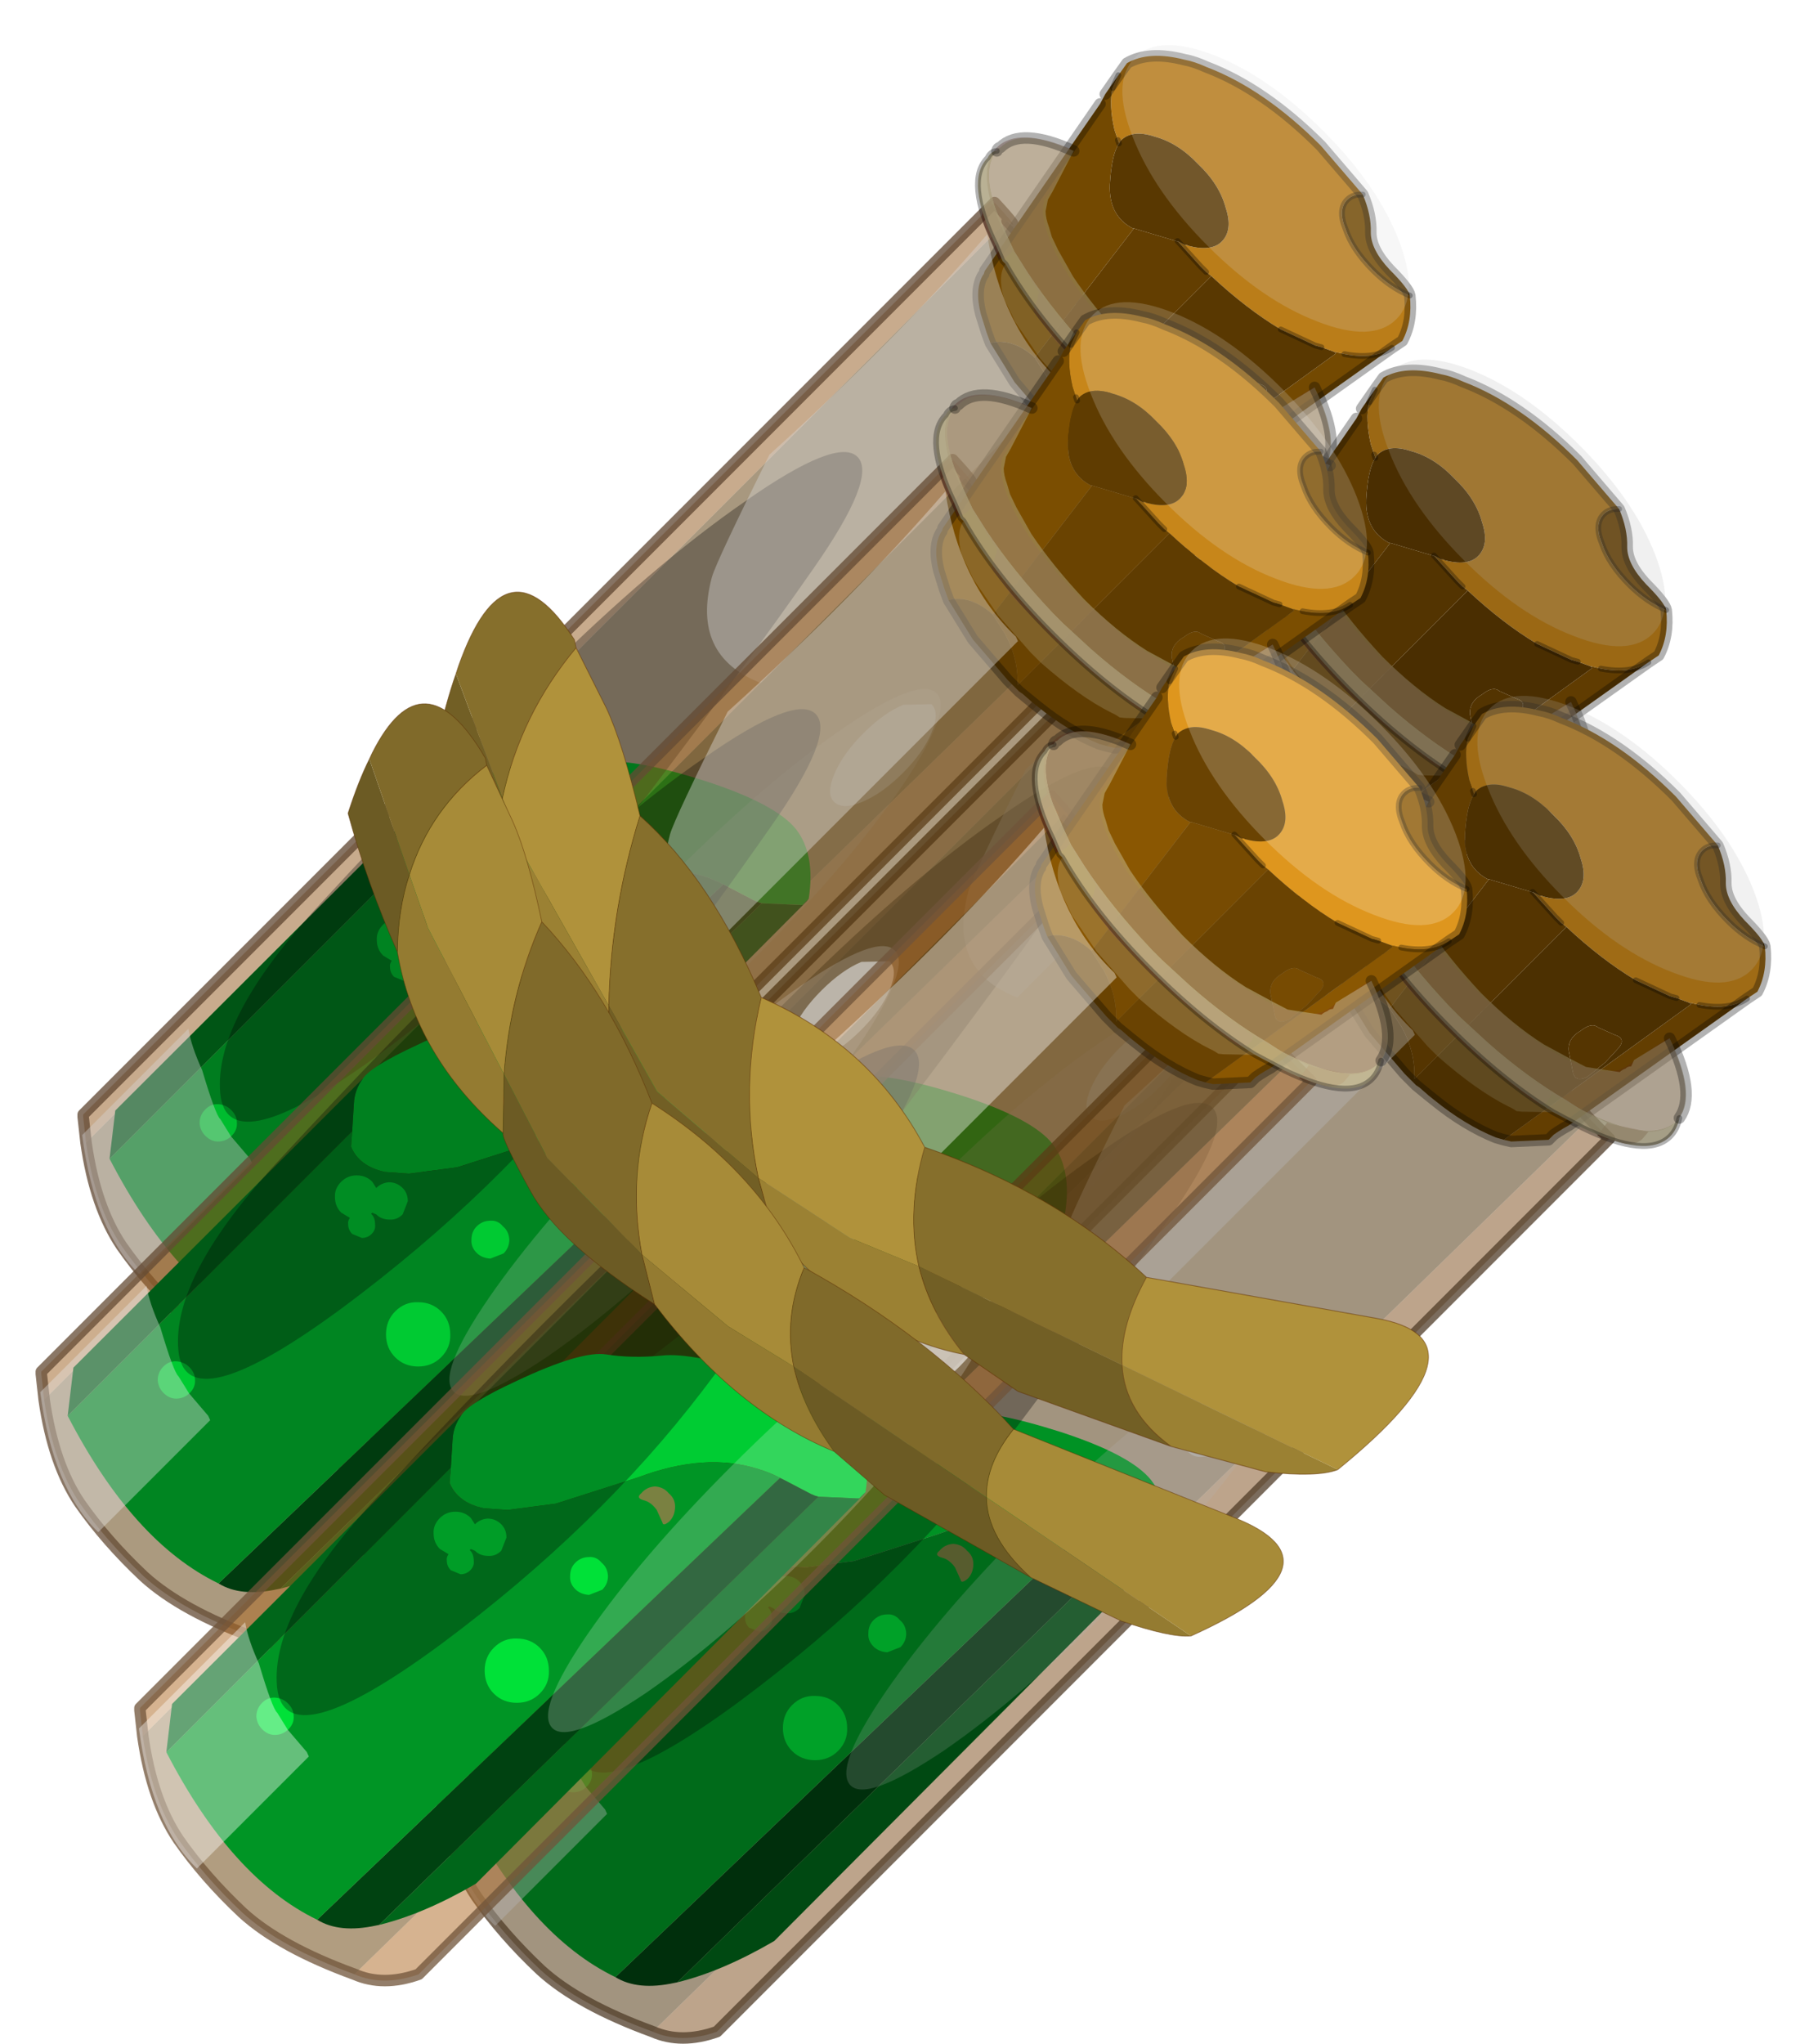 <?xml version="1.0"?>
<svg xmlns="http://www.w3.org/2000/svg" xmlns:xlink="http://www.w3.org/1999/xlink" width="157.7px" height="178.05px"><g transform="matrix(1, 0, 0, 1, -186.7, -105.7)"><use xlink:href="#object-0" width="123.1" height="121.35" transform="matrix(1, 0, 0, 1, 190.35, 105.7)"/><use xlink:href="#object-7" width="123.1" height="121.35" transform="matrix(1, 0, 0, 1, 212.7, 133.1)"/><use xlink:href="#object-14" width="123.1" height="121.35" transform="matrix(1, 0, 0, 1, 186.7, 128.1)"/><use xlink:href="#object-21" width="123.1" height="121.35" transform="matrix(1, 0, 0, 1, 221.3, 162.4)"/><use xlink:href="#object-28" width="123.1" height="121.35" transform="matrix(1, 0, 0, 1, 195.3, 157.4)"/><use xlink:href="#object-35" width="83.2" height="32.85" transform="matrix(1.106, 0.457, -0.459, 1.402, 229.2, 156)"/><use xlink:href="#object-37" width="83.2" height="32.85" transform="matrix(1.052, 0.644, -0.5, 1.073, 221.9, 165.4)"/></g><defs><g transform="matrix(1, 0, 0, 1, 0, 0)" id="object-0"><use xlink:href="#object-1" width="116.75" height="117" transform="matrix(1, 0, 0, 1, 3.05, 4.35)"/><use xlink:href="#object-2" width="43.25" height="21.65" transform="matrix(0.527, 0.527, -0.464, 0.464, 100.3, 0)" filter="url(#filter-object-2)" style="mix-blend-mode: hard-light"/><use xlink:href="#object-4" width="107" height="104.8" transform="matrix(1, 0, 0, 1, 5.9, 11.5)"/><use xlink:href="#object-5" width="14" height="116.35" transform="matrix(0.707, 0.707, -0.707, 0.707, 82.2, 20.2)" filter="url(#filter-object-5)" style="mix-blend-mode: overlay"/></g><g transform="matrix(1, 0, 0, 1, -3.05, -4.35)" id="object-1"><path fill-rule="evenodd" fill="#91581c" fill-opacity="0.502" stroke="none" d="M83.05 17.65Q85.55 20.35 84.15 19.25L3.85 99.55L3.6 97.3L3.6 97.1L83.05 17.65M103.95 40.75L105.7 42.5L27.9 120.3Q24.8 121.4 22.3 120.3L103.95 40.75"/><path fill-rule="evenodd" fill="#533301" fill-opacity="0.502" stroke="none" d="M84.15 19.25L103.95 40.75L22.3 120.3Q15.85 117.95 12.55 114.95Q9.25 111.85 6.95 108.55Q4.65 105.15 3.85 99.55L84.15 19.25"/><path fill="none" stroke="#5e4630" stroke-opacity="0.753" stroke-width="1" stroke-linecap="round" stroke-linejoin="round" d="M83.05 17.65Q85.55 20.35 84.15 19.25L103.95 40.75L105.7 42.5L27.9 120.3Q24.8 121.4 22.3 120.3Q15.85 117.95 12.55 114.95Q9.25 111.85 6.95 108.55Q4.65 105.15 3.85 99.55L3.6 97.3L3.6 97.1L83.05 17.65"/><path fill-rule="evenodd" fill="#ba7d19" stroke="none" d="M118.6 29.7L117.7 30.3Q116.15 31.35 113.55 30.85L112.9 30.7L112.65 30.65L111.55 30.25L111 30.1L108 28.7Q105 26.9 101.95 24.05L101.5 23.7L101 23.2L99.05 21.05L99 21L99.65 21.35L99.75 21.35L99.85 21.35L99.9 21.4Q101.95 21.95 102.85 21.05Q103.85 20.05 103.2 18.1Q102.65 16.05 100.8 14.3Q99.05 12.45 97 11.9Q95.05 11.25 94.05 12.25L93.9 12.5L93.8 12.2L93.5 11.3Q93 9.1 93.35 7.65L93.85 6.55L94.6 5.5Q96.5 4.4 99.6 5.2Q100.45 5.35 101.55 5.85Q106.55 7.75 111.5 12.7L115.15 16.95Q114.3 16.9 113.8 17.4Q112.95 18.25 113.65 19.95Q114.25 21.75 116.05 23.55Q117.55 25.05 119.25 25.75Q119.5 28 118.6 29.7"/><path fill-rule="evenodd" fill="#734901" stroke="none" d="M117.7 30.3L102.15 41.35L101.7 41.6Q101.2 41.9 100.85 42.15L100.4 42.6L97.15 42.75L96.5 42.6L112.8 30.8L112.65 30.65L112.9 30.7L113.55 30.85Q116.15 31.35 117.7 30.3M82.7 29.9L82.35 28.95L81.85 27.35Q81.3 25.2 82.05 23.95L82.1 23.9L82.2 23.6L92.25 9.05L92.7 8.2L93.85 6.55L93.35 7.65Q93 9.1 93.5 11.3L93.8 12.2L93.9 12.5Q93.25 13.45 93.1 16.1Q93 18.8 95.1 19.9L95.2 19.9L86.55 31.15L86.5 31.1Q85.5 30.2 84.4 29.9Q83.45 29.65 82.7 29.9M115.15 16.95Q115.9 18.7 115.85 20.25Q115.85 21.75 117.5 23.5Q119.15 25.15 119.25 25.75Q117.55 25.05 116.05 23.55Q114.25 21.75 113.65 19.95Q112.95 18.25 113.8 17.4Q114.3 16.9 115.15 16.95"/><path fill-rule="evenodd" fill="#593801" stroke="none" d="M96.5 42.6L95.8 42.4Q93.1 41.3 90.45 39.15L89.95 38.75L89.15 38.05L88.85 37.85L88.5 37.5L88.05 37.05L87.85 36.85L84.8 33.3L82.7 29.9Q83.45 29.65 84.4 29.9Q85.5 30.2 86.5 31.1L86.55 31.15L87.6 32.8Q88.8 35 88.7 37.3L101.95 24.05Q105 26.9 108 28.7L111 30.1L111.55 30.25L112.65 30.65L112.8 30.8L96.5 42.6M99.05 21.05L95.2 19.9L95.1 19.9Q93 18.8 93.1 16.1Q93.25 13.45 93.9 12.5L94.05 12.25Q95.05 11.25 97 11.9Q99.05 12.45 100.8 14.3Q102.65 16.05 103.2 18.1Q103.85 20.05 102.85 21.05Q101.95 21.95 99.9 21.4L99.85 21.35L99.75 21.35L99.65 21.35L99 21L99.05 21.05M106.15 33.45L104.7 32.8Q104.15 32.35 103.2 33.1Q102.05 33.75 102.15 34.85L102.55 36.85Q102.8 37.6 103.8 37.1L105.35 35.85L106.55 34.55Q107.15 33.75 106.15 33.45"/><path fill-rule="evenodd" fill="#633e01" stroke="none" d="M99.05 21.05L101 23.2L101.5 23.7L101.95 24.05L88.7 37.3Q88.8 35 87.6 32.8L86.55 31.15L95.2 19.9L99.05 21.05M106.15 33.45Q107.15 33.75 106.55 34.55L105.35 35.85L103.8 37.1Q102.8 37.6 102.55 36.85L102.15 34.85Q102.05 33.75 103.2 33.1Q104.15 32.35 104.7 32.8L106.15 33.45"/><path fill="none" stroke="#000000" stroke-opacity="0.302" stroke-width="1" stroke-linecap="round" stroke-linejoin="round" d="M118.6 29.7L117.7 30.3L102.15 41.35L101.7 41.6Q101.2 41.9 100.85 42.15L100.4 42.6L97.15 42.75L96.5 42.6L95.8 42.4Q93.1 41.3 90.45 39.15L89.95 38.75L88.85 37.85L88.5 37.5L88.05 37.05L87.85 36.85L84.8 33.3L82.7 29.9L82.35 28.95L81.85 27.35Q81.3 25.2 82.05 23.95L82.1 23.9M82.2 23.6L92.25 9.05M92.7 8.2L93.85 6.55L94.6 5.5Q96.5 4.4 99.6 5.2Q100.45 5.35 101.55 5.85Q106.55 7.75 111.5 12.7L115.15 16.95Q115.9 18.7 115.85 20.25Q115.85 21.75 117.5 23.5Q119.15 25.15 119.25 25.75Q119.5 28 118.6 29.7"/><path fill="none" stroke="#000000" stroke-opacity="0.302" stroke-width="0.5" stroke-linecap="round" stroke-linejoin="round" d="M119.25 25.75Q117.55 25.05 116.05 23.55Q114.25 21.75 113.65 19.95Q112.95 18.25 113.8 17.4Q114.3 16.9 115.15 16.95M101.5 23.7L101 23.2L99.05 21.05L99 21M111.55 30.25L111 30.1L108 28.7M93.85 6.55L93.35 7.65M93.8 12.2L93.9 12.5M117.7 30.3Q116.15 31.35 113.55 30.85"/></g><g transform="matrix(1, 0, 0, 1, 0, 0)" id="object-2"><use xlink:href="#object-3" width="43.25" height="21.65" transform="matrix(1, 0, 0, 1, 0, 0)"/></g><g transform="matrix(1, 0, 0, 1, 0, 0)" id="object-3"><path fill-rule="evenodd" fill="#d6d6d6" fill-opacity="0.196" stroke="none" d="M36.9 3.15Q43.25 6.35 43.25 10.8Q43.25 15.3 36.9 18.45Q30.6 21.65 21.65 21.65Q12.7 21.65 6.35 18.45Q0 15.3 0 10.8Q0 6.35 6.35 3.15Q12.7 0 21.65 0Q30.6 0 36.9 3.15"/></g><filter id="filter-object-2" filterUnits="userSpaceOnUse"><feConvolveMatrix in="SourceGraphic" result="filter1" id="filter1" order="7 7" divisor="49" kernelMatrix="1 1 1 1 1 1 1 1 1 1 1 1 1 1 1 1 1 1 1 1 1 1 1 1 1 1 1 1 1 1 1 1 1 1 1 1 1 1 1 1 1 1 1 1 1 1 1 1 1"/></filter><g transform="matrix(1, 0, 0, 1, -5.9, -11.5)" id="object-4"><path fill-rule="evenodd" fill="#6c2f1f" fill-opacity="0.502" stroke="none" d="M109.1 41.9L108.6 42.5Q108 43.1 106.9 42.9L104.65 42.25L105.5 41.1L105.7 41.2L109.1 41.9M100.65 38.55Q100.2 40.2 98.6 38.9L94.95 35.95L94.55 35.65L91.75 33.15L88.25 29.55L86.55 27.25Q86.35 26.95 86.7 26.3L86.95 25.45Q89.25 28.65 92.45 31.85L95.65 34.75Q98.15 36.95 100.65 38.55M84.65 21.85Q84.05 22.55 83.45 22.55L82.2 19.8Q81.7 18.5 82.25 17.95L82.7 17.5L83.95 20.45L84.6 21.7L84.65 21.85"/><path fill-rule="evenodd" fill="#6c301f" fill-opacity="0.302" stroke="none" d="M105.5 41.1L103.85 40.35L100.7 38.6L100.65 38.55Q98.15 36.95 95.65 34.75L92.45 31.85Q89.25 28.65 86.95 25.45L86.65 25.05L84.65 21.85L84.6 21.7L83.95 20.45L82.7 17.5Q81.85 14.25 83.25 12.85Q85.1 11 89.85 13.05L88.1 16.5L87.9 16.7L87.45 17.35Q86.85 18.85 88.3 21.9Q90.2 25.7 94.25 29.75L97.8 32.9Q99.95 34.55 102.05 35.65Q105.5 37.2 107 36.3L107.2 36.2Q109 34.9 110.9 33.7Q113.45 39.05 111.45 41.05Q110.7 41.8 109.3 41.9L109.1 41.9L105.7 41.2L105.5 41.1"/><path fill-rule="evenodd" fill="#a79d7a" fill-opacity="0.502" stroke="none" d="M89.95 13.15L88.1 16.7L87.7 17.4L87.5 18.4Q87.5 19 87.8 19.8L88.05 20.65L88.6 21.8L89.9 24.1Q91.7 26.8 94.5 29.8Q97.3 32.6 100 34.3L102.4 35.6L103.65 36.25L104.6 36.4L106.6 36.7Q106.8 36.5 107.1 36.4Q107.3 36.2 107.6 36.2L107.85 35.65L110.95 33.75Q113.3 38.6 111.8 40.7L111.6 40.9Q109.55 42.95 104.05 40.35Q103.3 40 102.75 39.65L101.9 39.1Q98.55 37.15 95.15 34.15L92.7 31.9L91.85 31.05Q88.35 27.35 86 23.8L84.8 21.9L84.45 21.15L84.1 20.4L83.2 18.3Q81.95 14.75 83.25 13.15Q83.35 12.85 83.55 12.85Q85.35 11.05 89.95 13.15"/><path fill-rule="evenodd" fill="#a79d7a" fill-opacity="0.8" stroke="none" d="M111.8 40.7Q111.6 41.7 111 42.3Q109 44.3 103.35 41.55L100.8 40.2Q96.35 37.45 91.75 32.85Q86.75 27.85 84 23L83.75 22.75L83.15 21.35Q80.45 15.75 82.45 13.75Q82.7 13.2 83.25 13.15Q81.95 14.75 83.2 18.3L84.1 20.4L84.45 21.15L84.8 21.9L86 23.8Q88.35 27.35 91.85 31.05L92.7 31.9L95.15 34.15Q98.55 37.15 101.9 39.1L102.75 39.65Q103.3 40 104.05 40.35Q109.55 42.95 111.6 40.9L111.8 40.7"/><path fill-rule="evenodd" fill="#a49878" fill-opacity="0.302" stroke="none" d="M100.8 40.2L98.05 40.15L97.6 40.1Q97.25 39.85 96.9 39.7Q94.1 38.3 90.7 35.3L90.4 35L90 34.6L89.85 34.45L87 31.2L84.85 28.05L84.5 27.3L83.85 25.95Q83.3 24 84 23Q86.75 27.85 91.75 32.85Q96.35 37.45 100.8 40.2"/><path fill="none" stroke="#000000" stroke-opacity="0.302" stroke-width="1" stroke-linecap="round" stroke-linejoin="round" d="M110.95 33.75Q113.3 38.6 111.8 40.7M83.25 13.15Q83.35 12.85 83.55 12.85Q85.35 11.05 89.95 13.15"/><path fill="none" stroke="#000000" stroke-opacity="0.302" stroke-width="0.5" stroke-linecap="round" stroke-linejoin="round" d="M111.8 40.7Q111.6 41.7 111 42.3Q109 44.3 103.35 41.55L100.8 40.2Q96.35 37.45 91.75 32.85Q86.75 27.85 84 23L83.75 22.75L83.15 21.35Q80.45 15.75 82.45 13.75Q82.7 13.2 83.25 13.15"/><path fill-rule="evenodd" fill="#00370e" stroke="none" d="M59.35 77.05L59.4 77L59.4 77.05L59.35 77.05M59.4 77.05L59.9 77.3L62.1 78.45L62.75 78.7L24.45 116L24.2 116.05Q21 116.75 19.05 115.55L59.4 77.05"/><path fill-rule="evenodd" fill="#00ab2a" stroke="none" d="M59.4 77.05L59.4 77L59.35 77.05L59.2 76.95Q58.4 76.55 57.55 76.3Q52.9 74.8 47.05 77L39.85 79.3L35.65 79.85L33.55 79.7Q31.3 79.2 30.6 77.5L30.7 76.15L30.85 73.75Q30.9 72.55 31.65 71.55Q32.35 70.5 36.35 68.65Q42.05 65.95 44.25 66.3Q46.45 66.65 49.1 66.4Q51.7 66.1 57.85 68.05Q64 70.05 65.75 72.25Q67.45 74.45 66.85 78.3L66.7 78.45L66.3 78.85L62.8 78.7L62.45 78.6L62.1 78.45L59.9 77.3L59.4 77.05"/><path fill-rule="evenodd" fill="#007d1f" stroke="none" d="M59.35 77.05L59.4 77.05L19.05 115.55Q11.6 111.95 5.9 100.95L30.7 76.15L30.6 77.5Q31.3 79.2 33.55 79.7L35.65 79.85L39.85 79.3L47.05 77Q52.9 74.8 57.55 76.3Q58.4 76.55 59.2 76.95L59.35 77.05"/><path fill-rule="evenodd" fill="#005515" stroke="none" d="M62.8 78.7L66.3 78.85L66.7 78.45L66.85 78.3L66.7 78.5L66.5 78.7L32.9 112.4Q28.35 115.05 24.45 116L62.75 78.7L62.8 78.7M31.65 71.55Q30.9 72.55 30.85 73.75L30.7 76.15L5.9 100.95L6.4 96.75L31.65 71.55"/><path fill-rule="evenodd" fill="#666c36" stroke="none" d="M50.25 79.55Q50.25 80.35 49.75 80.85Q49.2 81.3 49.15 80.95L48.65 79.85Q48.15 79.15 47.5 79Q46.8 78.8 47.3 78.4Q47.75 77.85 48.5 77.8Q49.25 77.85 49.7 78.4Q50.25 78.85 50.25 79.55"/><path fill-rule="evenodd" fill="#00bc2f" stroke="none" d="M41.55 86.75Q41.05 86.25 41.1 85.6Q41.1 84.9 41.55 84.45Q42.05 83.95 42.75 83.95Q43.4 83.9 43.85 84.45Q44.35 84.85 44.4 85.6Q44.4 86.3 43.9 86.8L42.75 87.25Q42 87.2 41.55 86.75M31.1 80Q31.9 80 32.45 80.55L32.8 81.1Q33.25 80.65 33.9 80.6Q34.6 80.6 35.1 81.1Q35.55 81.55 35.55 82.25L35.1 83.4Q34.6 83.9 33.95 83.85Q33.25 83.85 32.8 83.4L32.45 83.25L32.35 83.35L32.4 83.4Q32.7 83.7 32.7 84.3Q32.75 84.75 32.4 85.1Q32.05 85.45 31.55 85.45L30.7 85.1Q30.35 84.75 30.35 84.25Q30.3 84 30.5 83.7L29.75 83.25Q29.2 82.7 29.2 81.9Q29.15 81.15 29.75 80.55Q30.3 80 31.1 80M13.75 97.85Q13.75 97.15 14.25 96.65Q14.75 96.15 15.4 96.2Q16.05 96.25 16.5 96.7Q17 97.2 17 97.8Q17.05 98.45 16.55 98.95Q16.05 99.45 15.35 99.45Q14.75 99.45 14.25 98.95Q13.8 98.5 13.75 97.85"/><path fill-rule="evenodd" fill="#000000" fill-opacity="0.302" stroke="none" d="M71.1 39.8Q72.85 41.55 67.25 49.55Q61.75 57.45 52.65 69.45Q43.55 81.35 29.9 91.5Q16.15 101.65 15.55 95.25Q14.95 88.75 24.4 78.6Q33.8 68.4 43.6 58.8Q53.35 49.15 61.35 43.65Q69.35 38.05 71.1 39.8"/><path fill-rule="evenodd" fill="#00bc2f" stroke="none" d="M36.45 96.65Q35.25 96.65 34.45 95.85Q33.65 95.05 33.65 93.85Q33.65 92.65 34.45 91.85Q35.3 91 36.45 91.05Q37.65 91.05 38.45 91.85Q39.25 92.65 39.25 93.85Q39.3 95 38.45 95.85Q37.65 96.65 36.45 96.65"/><path fill-rule="evenodd" fill="#d6d6d6" fill-opacity="0.2" stroke="none" d="M74.95 68.55Q70.35 75.25 62.4 83.2Q54.45 91.15 47.7 95.8Q41 100.3 39.55 98.85Q38.05 97.35 42.6 90.7Q47.25 83.95 55.2 76Q63.15 68.05 69.85 63.45Q76.5 58.9 78 60.4Q79.45 61.85 74.95 68.55"/><path fill-rule="evenodd" fill="#d6d6d6" fill-opacity="0.6" stroke="none" d="M75.05 67.35Q73.3 69.1 71.55 69.85Q69.8 70.6 69.05 69.85Q68.35 69.15 69.1 67.4Q69.85 65.65 71.6 63.9Q73.4 62.1 75.1 61.4L77.55 61.35Q78.3 62.1 77.55 63.85Q76.85 65.55 75.05 67.35"/></g><g transform="matrix(1, 0, 0, 1, -0.7, -9.95)" id="object-5"><use xlink:href="#object-6" width="14" height="116.35" transform="matrix(1, 0, 0, 1, 0.7, 9.95)"/></g><g transform="matrix(1, 0, 0, 1, -0.7, -9.95)" id="object-6"><path fill-rule="evenodd" fill="#d6d6d6" fill-opacity="0.396" stroke="none" d="M1.15 36.95Q1.9 22.2 1 9.95Q7.4 14.7 14.3 14.55L14.7 14.7L14.7 51.55Q8.7 54.2 5.15 48.05Q4.45 46.8 1.15 36.95M12.5 112.35L12.9 112.5L12.9 126.3Q7.4 126.4 0.7 121.25L0.7 108.15Q1.95 109.05 4.1 109.85Q7.7 111.8 8.25 111.75L9.95 112.15L12.5 112.35"/></g><filter id="filter-object-5" filterUnits="userSpaceOnUse"><feConvolveMatrix in="SourceGraphic" result="filter1" id="filter1" order="7 7" divisor="49" kernelMatrix="1 1 1 1 1 1 1 1 1 1 1 1 1 1 1 1 1 1 1 1 1 1 1 1 1 1 1 1 1 1 1 1 1 1 1 1 1 1 1 1 1 1 1 1 1 1 1 1 1"/></filter><g transform="matrix(1, 0, 0, 1, 0, 0)" id="object-7"><use xlink:href="#object-8" width="116.75" height="117" transform="matrix(1, 0, 0, 1, 3.05, 4.35)"/><use xlink:href="#object-9" width="43.25" height="21.65" transform="matrix(0.527, 0.527, -0.464, 0.464, 100.3, 0)" filter="url(#filter-object-9)" style="mix-blend-mode: hard-light"/><use xlink:href="#object-11" width="107" height="104.8" transform="matrix(1, 0, 0, 1, 5.9, 11.5)"/><use xlink:href="#object-12" width="14" height="116.35" transform="matrix(0.707, 0.707, -0.707, 0.707, 82.2, 20.2)" filter="url(#filter-object-12)" style="mix-blend-mode: overlay"/></g><g transform="matrix(1, 0, 0, 1, -3.05, -4.35)" id="object-8"><path fill-rule="evenodd" fill="#784917" fill-opacity="0.502" stroke="none" d="M83.05 17.65Q85.55 20.35 84.15 19.25L3.85 99.55L3.6 97.3L3.6 97.1L83.05 17.65M103.95 40.75L105.7 42.5L27.9 120.3Q24.8 121.4 22.3 120.3L103.95 40.75"/><path fill-rule="evenodd" fill="#452a01" fill-opacity="0.502" stroke="none" d="M84.15 19.25L103.95 40.75L22.3 120.3Q15.85 117.95 12.55 114.95Q9.25 111.85 6.95 108.55Q4.65 105.15 3.85 99.55L84.15 19.25"/><path fill="none" stroke="#4e3a28" stroke-opacity="0.753" stroke-width="1" stroke-linecap="round" stroke-linejoin="round" d="M83.05 17.65Q85.55 20.35 84.15 19.25L103.95 40.75L105.7 42.5L27.9 120.3Q24.8 121.4 22.3 120.3Q15.85 117.95 12.55 114.95Q9.25 111.85 6.95 108.55Q4.65 105.15 3.85 99.55L3.6 97.3L3.6 97.1L83.05 17.65"/><path fill-rule="evenodd" fill="#9b6814" stroke="none" d="M118.6 29.7L117.7 30.3Q116.15 31.35 113.55 30.85L112.9 30.7L112.65 30.65L111.55 30.25L111 30.1L108 28.7Q105 26.9 101.95 24.05L101.5 23.7L101 23.2L99.05 21.05L99 21L99.65 21.35L99.75 21.35L99.85 21.35L99.9 21.4Q101.95 21.95 102.85 21.05Q103.85 20.05 103.2 18.1Q102.65 16.05 100.8 14.3Q99.05 12.45 97 11.9Q95.05 11.25 94.05 12.25L93.9 12.5L93.8 12.2L93.5 11.3Q93 9.1 93.35 7.65L93.85 6.55L94.6 5.5Q96.5 4.4 99.6 5.2Q100.45 5.35 101.55 5.85Q106.55 7.75 111.5 12.7L115.15 16.95Q114.3 16.9 113.8 17.4Q112.95 18.25 113.65 19.95Q114.25 21.75 116.05 23.55Q117.55 25.05 119.25 25.75Q119.5 28 118.6 29.7"/><path fill-rule="evenodd" fill="#603c01" stroke="none" d="M117.7 30.3L102.15 41.35L101.7 41.6Q101.2 41.9 100.85 42.15L100.4 42.6L97.15 42.75L96.5 42.6L112.8 30.8L112.65 30.65L112.9 30.7L113.55 30.85Q116.15 31.35 117.7 30.3M82.7 29.9L82.35 28.95L81.85 27.35Q81.3 25.2 82.05 23.95L82.1 23.9L82.2 23.6L92.25 9.05L92.7 8.2L93.85 6.55L93.35 7.65Q93 9.1 93.5 11.3L93.8 12.2L93.9 12.5Q93.25 13.45 93.1 16.1Q93 18.8 95.1 19.9L95.2 19.9L86.55 31.15L86.5 31.1Q85.5 30.2 84.4 29.9Q83.45 29.65 82.7 29.9M115.15 16.95Q115.9 18.7 115.85 20.25Q115.85 21.75 117.5 23.5Q119.15 25.15 119.25 25.75Q117.55 25.05 116.05 23.55Q114.25 21.75 113.65 19.95Q112.95 18.25 113.8 17.4Q114.3 16.9 115.15 16.95"/><path fill-rule="evenodd" fill="#4a2e01" stroke="none" d="M96.5 42.6L95.8 42.4Q93.1 41.3 90.45 39.15L89.95 38.75L89.15 38.05L88.85 37.85L88.5 37.5L88.05 37.05L87.85 36.85L84.8 33.3L82.7 29.9Q83.45 29.65 84.4 29.9Q85.5 30.2 86.5 31.1L86.55 31.15L87.6 32.8Q88.8 35 88.7 37.3L101.95 24.05Q105 26.9 108 28.7L111 30.1L111.55 30.25L112.65 30.65L112.8 30.8L96.5 42.6M99.05 21.05L95.2 19.9L95.1 19.9Q93 18.8 93.1 16.1Q93.25 13.45 93.9 12.5L94.05 12.25Q95.05 11.25 97 11.9Q99.05 12.45 100.8 14.3Q102.65 16.05 103.2 18.1Q103.85 20.05 102.85 21.05Q101.95 21.95 99.9 21.4L99.85 21.35L99.75 21.35L99.65 21.35L99 21L99.05 21.05M106.15 33.45L104.7 32.8Q104.15 32.35 103.2 33.1Q102.05 33.75 102.15 34.85L102.55 36.85Q102.8 37.6 103.8 37.1L105.35 35.85L106.55 34.55Q107.15 33.75 106.15 33.45"/><path fill-rule="evenodd" fill="#533401" stroke="none" d="M99.05 21.05L101 23.2L101.5 23.7L101.95 24.05L88.7 37.3Q88.8 35 87.6 32.8L86.55 31.15L95.2 19.9L99.05 21.05M106.15 33.45Q107.15 33.75 106.55 34.55L105.35 35.85L103.8 37.1Q102.8 37.6 102.55 36.85L102.15 34.85Q102.05 33.75 103.2 33.1Q104.15 32.35 104.7 32.8L106.15 33.45"/><path fill="none" stroke="#000000" stroke-opacity="0.302" stroke-width="1" stroke-linecap="round" stroke-linejoin="round" d="M118.6 29.7L117.7 30.3L102.15 41.35L101.7 41.6Q101.2 41.9 100.85 42.15L100.4 42.6L97.15 42.75L96.5 42.6L95.8 42.4Q93.1 41.3 90.45 39.15L89.95 38.75L88.85 37.85L88.5 37.5L88.05 37.05L87.85 36.85L84.8 33.3L82.7 29.9L82.35 28.95L81.85 27.35Q81.3 25.2 82.05 23.95L82.1 23.9M82.2 23.6L92.25 9.05M92.7 8.2L93.85 6.55L94.6 5.5Q96.5 4.4 99.6 5.2Q100.45 5.35 101.55 5.85Q106.55 7.75 111.5 12.7L115.15 16.95Q115.9 18.7 115.85 20.25Q115.85 21.75 117.5 23.5Q119.15 25.15 119.25 25.75Q119.5 28 118.6 29.7"/><path fill="none" stroke="#000000" stroke-opacity="0.302" stroke-width="0.5" stroke-linecap="round" stroke-linejoin="round" d="M119.25 25.75Q117.55 25.05 116.05 23.55Q114.25 21.75 113.65 19.95Q112.95 18.25 113.8 17.4Q114.3 16.9 115.15 16.95M101.5 23.7L101 23.2L99.05 21.05L99 21M111.55 30.25L111 30.1L108 28.7M93.85 6.55L93.35 7.65M93.8 12.2L93.9 12.5M117.7 30.3Q116.15 31.35 113.55 30.85"/></g><g transform="matrix(1, 0, 0, 1, 0, 0)" id="object-9"><use xlink:href="#object-10" width="43.25" height="21.65" transform="matrix(1, 0, 0, 1, 0, 0)"/></g><g transform="matrix(1, 0, 0, 1, 0, 0)" id="object-10"><path fill-rule="evenodd" fill="#b2b2b2" fill-opacity="0.196" stroke="none" d="M36.9 3.15Q43.25 6.35 43.25 10.8Q43.25 15.3 36.9 18.45Q30.6 21.65 21.65 21.65Q12.7 21.65 6.35 18.45Q0 15.3 0 10.8Q0 6.35 6.35 3.15Q12.7 0 21.65 0Q30.6 0 36.9 3.15"/></g><filter id="filter-object-9" filterUnits="userSpaceOnUse"><feConvolveMatrix in="SourceGraphic" result="filter1" id="filter1" order="7 7" divisor="49" kernelMatrix="1 1 1 1 1 1 1 1 1 1 1 1 1 1 1 1 1 1 1 1 1 1 1 1 1 1 1 1 1 1 1 1 1 1 1 1 1 1 1 1 1 1 1 1 1 1 1 1 1"/></filter><g transform="matrix(1, 0, 0, 1, -5.9, -11.5)" id="object-11"><path fill-rule="evenodd" fill="#5a2719" fill-opacity="0.502" stroke="none" d="M109.1 41.9L108.6 42.5Q108 43.1 106.9 42.9L104.65 42.25L105.5 41.1L105.7 41.2L109.1 41.9M100.65 38.55Q100.2 40.2 98.6 38.9L94.95 35.95L94.55 35.65L91.75 33.15L88.25 29.55L86.55 27.25Q86.35 26.95 86.7 26.3L86.95 25.45Q89.25 28.65 92.45 31.85L95.65 34.75Q98.15 36.95 100.65 38.55M84.65 21.85Q84.05 22.55 83.45 22.55L82.2 19.8Q81.7 18.5 82.25 17.95L82.7 17.5L83.95 20.45L84.6 21.7L84.65 21.85"/><path fill-rule="evenodd" fill="#5a281a" fill-opacity="0.302" stroke="none" d="M105.5 41.1L103.85 40.35L100.7 38.6L100.65 38.55Q98.15 36.95 95.65 34.75L92.45 31.85Q89.25 28.65 86.95 25.45L86.65 25.05L84.65 21.85L84.6 21.7L83.95 20.45L82.7 17.5Q81.85 14.25 83.25 12.85Q85.1 11 89.85 13.05L88.1 16.5L87.9 16.7L87.45 17.35Q86.85 18.85 88.3 21.9Q90.2 25.7 94.25 29.75L97.8 32.9Q99.95 34.55 102.05 35.65Q105.5 37.2 107 36.3L107.2 36.2Q109 34.9 110.9 33.7Q113.45 39.05 111.45 41.05Q110.7 41.8 109.3 41.9L109.1 41.9L105.7 41.2L105.5 41.1"/><path fill-rule="evenodd" fill="#8b8266" fill-opacity="0.502" stroke="none" d="M89.95 13.15L88.1 16.7L87.7 17.4L87.5 18.4Q87.5 19 87.8 19.8L88.05 20.65L88.6 21.8L89.9 24.1Q91.7 26.8 94.5 29.8Q97.3 32.6 100 34.3L102.4 35.6L103.65 36.25L104.6 36.4L106.6 36.7Q106.8 36.5 107.1 36.4Q107.3 36.2 107.6 36.2L107.85 35.65L110.95 33.75Q113.3 38.6 111.8 40.7L111.6 40.9Q109.55 42.95 104.05 40.35Q103.3 40 102.75 39.65L101.9 39.1Q98.55 37.15 95.15 34.15L92.7 31.9L91.85 31.05Q88.35 27.35 86 23.8L84.8 21.9L84.45 21.15L84.1 20.4L83.2 18.3Q81.95 14.75 83.25 13.15Q83.35 12.85 83.55 12.85Q85.35 11.05 89.95 13.15"/><path fill-rule="evenodd" fill="#8b8266" fill-opacity="0.8" stroke="none" d="M111.8 40.7Q111.6 41.7 111 42.3Q109 44.3 103.35 41.55L100.8 40.2Q96.35 37.45 91.75 32.85Q86.75 27.85 84 23L83.75 22.75L83.15 21.35Q80.45 15.75 82.45 13.75Q82.7 13.2 83.25 13.15Q81.95 14.75 83.2 18.3L84.1 20.4L84.45 21.15L84.8 21.9L86 23.8Q88.35 27.35 91.85 31.05L92.7 31.9L95.15 34.15Q98.55 37.15 101.9 39.1L102.75 39.65Q103.3 40 104.05 40.35Q109.55 42.95 111.6 40.9L111.8 40.7"/><path fill-rule="evenodd" fill="#897e63" fill-opacity="0.302" stroke="none" d="M100.8 40.2L98.05 40.15L97.6 40.1Q97.25 39.85 96.9 39.7Q94.1 38.3 90.7 35.3L90.4 35L90 34.6L89.85 34.45L87 31.2L84.85 28.05L84.5 27.3L83.85 25.95Q83.3 24 84 23Q86.75 27.85 91.75 32.85Q96.35 37.45 100.8 40.2"/><path fill="none" stroke="#000000" stroke-opacity="0.302" stroke-width="1" stroke-linecap="round" stroke-linejoin="round" d="M110.95 33.75Q113.3 38.6 111.8 40.7M83.25 13.15Q83.35 12.85 83.55 12.85Q85.35 11.05 89.95 13.15"/><path fill="none" stroke="#000000" stroke-opacity="0.302" stroke-width="0.5" stroke-linecap="round" stroke-linejoin="round" d="M111.8 40.7Q111.6 41.7 111 42.3Q109 44.3 103.35 41.55L100.8 40.2Q96.35 37.45 91.75 32.85Q86.75 27.85 84 23L83.75 22.75L83.15 21.35Q80.45 15.75 82.45 13.75Q82.7 13.2 83.25 13.15"/><path fill-rule="evenodd" fill="#002e0b" stroke="none" d="M59.35 77.05L59.4 77L59.4 77.05L59.35 77.05M59.4 77.05L59.9 77.3L62.1 78.45L62.75 78.7L24.45 116L24.2 116.05Q21 116.75 19.05 115.55L59.4 77.05"/><path fill-rule="evenodd" fill="#008e23" stroke="none" d="M59.4 77.05L59.4 77L59.35 77.05L59.2 76.95Q58.4 76.55 57.55 76.3Q52.9 74.8 47.05 77L39.85 79.3L35.65 79.85L33.55 79.7Q31.3 79.2 30.6 77.5L30.7 76.15L30.85 73.75Q30.9 72.55 31.65 71.55Q32.35 70.5 36.35 68.65Q42.05 65.95 44.25 66.3Q46.45 66.65 49.1 66.4Q51.7 66.1 57.85 68.05Q64 70.05 65.75 72.25Q67.45 74.45 66.85 78.3L66.7 78.45L66.3 78.85L62.8 78.7L62.45 78.6L62.1 78.45L59.9 77.3L59.4 77.05"/><path fill-rule="evenodd" fill="#006819" stroke="none" d="M59.35 77.05L59.4 77.05L19.05 115.55Q11.6 111.95 5.9 100.95L30.7 76.15L30.6 77.5Q31.3 79.2 33.55 79.7L35.65 79.85L39.85 79.3L47.05 77Q52.9 74.8 57.55 76.3Q58.4 76.55 59.2 76.95L59.35 77.05"/><path fill-rule="evenodd" fill="#004712" stroke="none" d="M62.8 78.7L66.3 78.85L66.7 78.45L66.85 78.3L66.7 78.5L66.5 78.7L32.9 112.4Q28.35 115.05 24.45 116L62.75 78.7L62.8 78.7M31.65 71.55Q30.9 72.55 30.85 73.75L30.7 76.15L5.9 100.95L6.4 96.75L31.65 71.55"/><path fill-rule="evenodd" fill="#555a2d" stroke="none" d="M50.25 79.55Q50.25 80.35 49.75 80.85Q49.2 81.3 49.15 80.95L48.65 79.85Q48.15 79.15 47.5 79Q46.8 78.8 47.3 78.4Q47.75 77.85 48.5 77.8Q49.25 77.85 49.7 78.4Q50.25 78.85 50.25 79.55"/><path fill-rule="evenodd" fill="#009d27" stroke="none" d="M41.55 86.75Q41.05 86.25 41.1 85.6Q41.1 84.9 41.55 84.45Q42.05 83.95 42.75 83.95Q43.4 83.9 43.85 84.45Q44.35 84.85 44.4 85.6Q44.4 86.3 43.9 86.8L42.75 87.25Q42 87.2 41.55 86.75M31.1 80Q31.9 80 32.45 80.55L32.8 81.1Q33.25 80.65 33.9 80.6Q34.6 80.6 35.1 81.1Q35.55 81.55 35.55 82.25L35.1 83.4Q34.6 83.9 33.95 83.85Q33.25 83.85 32.8 83.4L32.45 83.25L32.35 83.35L32.4 83.4Q32.7 83.7 32.7 84.3Q32.75 84.75 32.4 85.1Q32.05 85.45 31.55 85.45L30.7 85.1Q30.35 84.75 30.35 84.25Q30.3 84 30.5 83.7L29.75 83.25Q29.2 82.7 29.2 81.9Q29.15 81.15 29.75 80.55Q30.3 80 31.1 80M13.75 97.85Q13.75 97.15 14.25 96.65Q14.75 96.15 15.4 96.2Q16.05 96.25 16.5 96.7Q17 97.2 17 97.8Q17.05 98.45 16.55 98.95Q16.05 99.45 15.35 99.45Q14.75 99.45 14.25 98.95Q13.8 98.5 13.75 97.85"/><path fill-rule="evenodd" fill="#000000" fill-opacity="0.302" stroke="none" d="M71.1 39.8Q72.85 41.55 67.25 49.55Q61.75 57.45 52.65 69.45Q43.55 81.35 29.9 91.5Q16.15 101.65 15.55 95.25Q14.95 88.75 24.4 78.6Q33.8 68.4 43.6 58.8Q53.35 49.15 61.35 43.65Q69.35 38.05 71.1 39.8"/><path fill-rule="evenodd" fill="#009d27" stroke="none" d="M36.45 96.65Q35.25 96.65 34.45 95.85Q33.65 95.05 33.65 93.85Q33.65 92.65 34.45 91.85Q35.3 91 36.45 91.05Q37.65 91.05 38.45 91.85Q39.25 92.65 39.25 93.85Q39.3 95 38.45 95.85Q37.65 96.65 36.45 96.65"/><path fill-rule="evenodd" fill="#b2b2b2" fill-opacity="0.2" stroke="none" d="M74.95 68.55Q70.35 75.25 62.4 83.2Q54.45 91.15 47.7 95.8Q41 100.3 39.55 98.85Q38.05 97.35 42.6 90.7Q47.25 83.95 55.2 76Q63.15 68.05 69.85 63.45Q76.5 58.9 78 60.4Q79.45 61.85 74.95 68.55"/><path fill-rule="evenodd" fill="#b2b2b2" fill-opacity="0.6" stroke="none" d="M75.05 67.35Q73.3 69.1 71.55 69.85Q69.8 70.6 69.05 69.85Q68.35 69.15 69.1 67.4Q69.85 65.65 71.6 63.9Q73.4 62.1 75.1 61.4L77.55 61.35Q78.3 62.1 77.55 63.85Q76.85 65.55 75.05 67.35"/></g><g transform="matrix(1, 0, 0, 1, -0.7, -9.95)" id="object-12"><use xlink:href="#object-13" width="14" height="116.35" transform="matrix(1, 0, 0, 1, 0.7, 9.95)"/></g><g transform="matrix(1, 0, 0, 1, -0.7, -9.95)" id="object-13"><path fill-rule="evenodd" fill="#b2b2b2" fill-opacity="0.396" stroke="none" d="M1.15 36.95Q1.9 22.2 1 9.95Q7.4 14.7 14.3 14.55L14.7 14.7L14.7 51.55Q8.7 54.2 5.15 48.05Q4.45 46.8 1.15 36.95M12.5 112.35L12.9 112.5L12.9 126.3Q7.4 126.4 0.7 121.25L0.7 108.15Q1.95 109.05 4.1 109.85Q7.7 111.8 8.25 111.75L9.95 112.15L12.5 112.35"/></g><filter id="filter-object-12" filterUnits="userSpaceOnUse"><feConvolveMatrix in="SourceGraphic" result="filter1" id="filter1" order="7 7" divisor="49" kernelMatrix="1 1 1 1 1 1 1 1 1 1 1 1 1 1 1 1 1 1 1 1 1 1 1 1 1 1 1 1 1 1 1 1 1 1 1 1 1 1 1 1 1 1 1 1 1 1 1 1 1"/></filter><g transform="matrix(1, 0, 0, 1, 0, 0)" id="object-14"><use xlink:href="#object-15" width="116.75" height="117" transform="matrix(1, 0, 0, 1, 3.05, 4.35)"/><use xlink:href="#object-16" width="43.25" height="21.65" transform="matrix(0.527, 0.527, -0.464, 0.464, 100.3, 0)" filter="url(#filter-object-16)" style="mix-blend-mode: hard-light"/><use xlink:href="#object-18" width="107" height="104.8" transform="matrix(1, 0, 0, 1, 5.9, 11.5)"/><use xlink:href="#object-19" width="14" height="116.35" transform="matrix(0.707, 0.707, -0.707, 0.707, 82.2, 20.2)" filter="url(#filter-object-19)" style="mix-blend-mode: overlay"/></g><g transform="matrix(1, 0, 0, 1, -3.05, -4.35)" id="object-15"><path fill-rule="evenodd" fill="#9b5e1e" fill-opacity="0.502" stroke="none" d="M83.05 17.65Q85.55 20.35 84.15 19.25L3.85 99.55L3.6 97.3L3.6 97.1L83.05 17.65M103.95 40.75L105.7 42.5L27.9 120.3Q24.8 121.4 22.3 120.3L103.95 40.75"/><path fill-rule="evenodd" fill="#593601" fill-opacity="0.502" stroke="none" d="M84.15 19.25L103.95 40.75L22.3 120.3Q15.85 117.95 12.55 114.95Q9.25 111.85 6.95 108.55Q4.65 105.15 3.85 99.55L84.15 19.25"/><path fill="none" stroke="#644b34" stroke-opacity="0.753" stroke-width="1" stroke-linecap="round" stroke-linejoin="round" d="M83.05 17.65Q85.55 20.35 84.15 19.25L103.95 40.75L105.7 42.5L27.9 120.3Q24.8 121.4 22.3 120.3Q15.85 117.95 12.55 114.95Q9.25 111.85 6.95 108.55Q4.65 105.15 3.85 99.55L3.6 97.3L3.6 97.1L83.05 17.65"/><path fill-rule="evenodd" fill="#c7861a" stroke="none" d="M118.6 29.7L117.7 30.3Q116.15 31.35 113.55 30.85L112.9 30.7L112.65 30.65L111.55 30.25L111 30.1L108 28.7Q105 26.9 101.95 24.05L101.5 23.7L101 23.2L99.05 21.05L99 21L99.65 21.35L99.75 21.35L99.85 21.35L99.9 21.4Q101.95 21.95 102.85 21.05Q103.85 20.05 103.2 18.1Q102.65 16.05 100.8 14.3Q99.05 12.45 97 11.9Q95.05 11.25 94.05 12.25L93.9 12.5L93.8 12.2L93.5 11.3Q93 9.1 93.35 7.65L93.85 6.55L94.6 5.5Q96.5 4.4 99.6 5.2Q100.45 5.35 101.55 5.85Q106.55 7.75 111.5 12.7L115.15 16.95Q114.3 16.9 113.8 17.4Q112.95 18.25 113.65 19.95Q114.25 21.75 116.05 23.55Q117.55 25.05 119.25 25.75Q119.5 28 118.6 29.7"/><path fill-rule="evenodd" fill="#7b4e01" stroke="none" d="M117.7 30.3L102.15 41.35L101.7 41.6Q101.2 41.9 100.85 42.15L100.4 42.6L97.15 42.75L96.5 42.6L112.8 30.8L112.65 30.65L112.9 30.7L113.55 30.85Q116.15 31.35 117.7 30.3M82.7 29.9L82.35 28.95L81.85 27.35Q81.3 25.2 82.05 23.95L82.1 23.9L82.2 23.6L92.25 9.05L92.7 8.2L93.85 6.55L93.35 7.65Q93 9.1 93.5 11.3L93.8 12.2L93.9 12.5Q93.25 13.45 93.1 16.1Q93 18.8 95.1 19.9L95.2 19.9L86.55 31.15L86.5 31.1Q85.5 30.2 84.4 29.9Q83.45 29.65 82.7 29.9M115.15 16.95Q115.9 18.7 115.85 20.25Q115.85 21.75 117.5 23.5Q119.15 25.15 119.25 25.75Q117.55 25.05 116.05 23.55Q114.25 21.75 113.65 19.95Q112.95 18.25 113.8 17.4Q114.3 16.9 115.15 16.95"/><path fill-rule="evenodd" fill="#5f3c01" stroke="none" d="M96.5 42.6L95.8 42.4Q93.1 41.3 90.45 39.15L89.95 38.75L89.15 38.05L88.85 37.85L88.5 37.5L88.05 37.05L87.85 36.85L84.8 33.3L82.7 29.9Q83.45 29.65 84.4 29.9Q85.5 30.2 86.5 31.1L86.55 31.15L87.6 32.8Q88.8 35 88.7 37.3L101.95 24.05Q105 26.9 108 28.7L111 30.1L111.55 30.25L112.65 30.65L112.8 30.8L96.5 42.6M99.05 21.05L95.2 19.9L95.1 19.9Q93 18.8 93.1 16.1Q93.25 13.45 93.9 12.5L94.05 12.25Q95.05 11.25 97 11.9Q99.05 12.45 100.8 14.3Q102.65 16.05 103.2 18.1Q103.85 20.05 102.85 21.05Q101.95 21.95 99.9 21.4L99.85 21.35L99.75 21.35L99.65 21.35L99 21L99.05 21.05M106.15 33.45L104.7 32.8Q104.15 32.35 103.2 33.1Q102.05 33.75 102.15 34.85L102.55 36.85Q102.8 37.6 103.8 37.1L105.35 35.85L106.55 34.55Q107.15 33.75 106.15 33.45"/><path fill-rule="evenodd" fill="#6a4301" stroke="none" d="M99.05 21.05L101 23.2L101.5 23.7L101.95 24.05L88.7 37.3Q88.8 35 87.6 32.8L86.55 31.15L95.2 19.9L99.05 21.05M106.15 33.45Q107.15 33.75 106.55 34.55L105.35 35.85L103.8 37.1Q102.8 37.6 102.55 36.85L102.15 34.85Q102.05 33.75 103.2 33.1Q104.15 32.35 104.7 32.8L106.15 33.45"/><path fill="none" stroke="#000000" stroke-opacity="0.302" stroke-width="1" stroke-linecap="round" stroke-linejoin="round" d="M118.6 29.7L117.7 30.3L102.15 41.35L101.7 41.6Q101.2 41.9 100.85 42.15L100.4 42.6L97.15 42.75L96.5 42.6L95.8 42.4Q93.1 41.3 90.45 39.15L89.95 38.75L88.85 37.85L88.5 37.5L88.05 37.05L87.85 36.85L84.8 33.3L82.7 29.9L82.35 28.95L81.85 27.35Q81.3 25.2 82.05 23.95L82.1 23.9M82.2 23.6L92.25 9.05M92.7 8.2L93.85 6.55L94.6 5.5Q96.5 4.4 99.6 5.2Q100.45 5.35 101.55 5.85Q106.55 7.75 111.5 12.7L115.15 16.95Q115.9 18.7 115.85 20.25Q115.85 21.75 117.5 23.5Q119.15 25.15 119.25 25.75Q119.5 28 118.6 29.7"/><path fill="none" stroke="#000000" stroke-opacity="0.302" stroke-width="0.5" stroke-linecap="round" stroke-linejoin="round" d="M119.25 25.75Q117.55 25.05 116.05 23.55Q114.25 21.75 113.65 19.95Q112.95 18.25 113.8 17.4Q114.3 16.9 115.15 16.95M101.5 23.7L101 23.2L99.05 21.05L99 21M111.55 30.25L111 30.1L108 28.7M93.85 6.55L93.35 7.65M93.8 12.2L93.9 12.5M117.7 30.3Q116.15 31.35 113.55 30.85"/></g><g transform="matrix(1, 0, 0, 1, 0, 0)" id="object-16"><use xlink:href="#object-17" width="43.25" height="21.65" transform="matrix(1, 0, 0, 1, 0, 0)"/></g><g transform="matrix(1, 0, 0, 1, 0, 0)" id="object-17"><path fill-rule="evenodd" fill="#e5e5e5" fill-opacity="0.196" stroke="none" d="M36.9 3.15Q43.25 6.35 43.25 10.8Q43.25 15.3 36.9 18.45Q30.6 21.65 21.65 21.65Q12.7 21.65 6.35 18.45Q0 15.3 0 10.8Q0 6.35 6.35 3.15Q12.7 0 21.65 0Q30.6 0 36.9 3.15"/></g><filter id="filter-object-16" filterUnits="userSpaceOnUse"><feConvolveMatrix in="SourceGraphic" result="filter1" id="filter1" order="7 7" divisor="49" kernelMatrix="1 1 1 1 1 1 1 1 1 1 1 1 1 1 1 1 1 1 1 1 1 1 1 1 1 1 1 1 1 1 1 1 1 1 1 1 1 1 1 1 1 1 1 1 1 1 1 1 1"/></filter><g transform="matrix(1, 0, 0, 1, -5.9, -11.5)" id="object-18"><path fill-rule="evenodd" fill="#733321" fill-opacity="0.502" stroke="none" d="M109.1 41.9L108.6 42.5Q108 43.1 106.9 42.9L104.65 42.25L105.5 41.1L105.7 41.2L109.1 41.9M100.65 38.55Q100.2 40.2 98.6 38.9L94.95 35.95L94.55 35.65L91.75 33.15L88.25 29.55L86.55 27.25Q86.35 26.95 86.7 26.3L86.95 25.45Q89.25 28.65 92.45 31.85L95.65 34.75Q98.15 36.95 100.65 38.55M84.65 21.85Q84.05 22.55 83.45 22.55L82.2 19.8Q81.7 18.5 82.25 17.95L82.7 17.5L83.95 20.45L84.6 21.7L84.65 21.85"/><path fill-rule="evenodd" fill="#733422" fill-opacity="0.302" stroke="none" d="M105.5 41.1L103.85 40.35L100.7 38.6L100.65 38.55Q98.15 36.95 95.65 34.75L92.45 31.85Q89.25 28.65 86.95 25.45L86.65 25.05L84.65 21.85L84.6 21.7L83.95 20.45L82.7 17.5Q81.85 14.25 83.25 12.85Q85.1 11 89.85 13.05L88.1 16.5L87.9 16.7L87.45 17.35Q86.85 18.85 88.3 21.9Q90.2 25.7 94.25 29.75L97.8 32.9Q99.95 34.55 102.05 35.65Q105.5 37.2 107 36.3L107.2 36.2Q109 34.9 110.9 33.7Q113.45 39.05 111.45 41.05Q110.7 41.8 109.3 41.9L109.1 41.9L105.7 41.2L105.5 41.1"/><path fill-rule="evenodd" fill="#b2a883" fill-opacity="0.502" stroke="none" d="M89.95 13.15L88.1 16.7L87.7 17.4L87.5 18.4Q87.5 19 87.8 19.8L88.05 20.65L88.6 21.8L89.9 24.1Q91.7 26.8 94.5 29.8Q97.3 32.6 100 34.3L102.4 35.6L103.65 36.25L104.6 36.4L106.6 36.7Q106.8 36.5 107.1 36.4Q107.3 36.2 107.6 36.2L107.85 35.65L110.95 33.75Q113.3 38.6 111.8 40.7L111.6 40.9Q109.55 42.95 104.05 40.35Q103.3 40 102.75 39.65L101.9 39.1Q98.55 37.15 95.15 34.15L92.7 31.9L91.85 31.05Q88.35 27.35 86 23.8L84.8 21.9L84.45 21.15L84.1 20.4L83.2 18.3Q81.95 14.75 83.25 13.15Q83.35 12.85 83.55 12.85Q85.35 11.05 89.95 13.15"/><path fill-rule="evenodd" fill="#b2a883" fill-opacity="0.8" stroke="none" d="M111.8 40.7Q111.6 41.7 111 42.3Q109 44.3 103.35 41.55L100.8 40.2Q96.35 37.45 91.75 32.85Q86.75 27.85 84 23L83.75 22.75L83.15 21.35Q80.45 15.75 82.45 13.75Q82.7 13.2 83.25 13.15Q81.95 14.75 83.2 18.3L84.1 20.4L84.45 21.15L84.8 21.9L86 23.8Q88.35 27.35 91.85 31.05L92.7 31.9L95.15 34.15Q98.55 37.15 101.9 39.1L102.75 39.65Q103.3 40 104.05 40.35Q109.55 42.95 111.6 40.9L111.8 40.7"/><path fill-rule="evenodd" fill="#b0a280" fill-opacity="0.302" stroke="none" d="M100.8 40.2L98.05 40.15L97.6 40.1Q97.25 39.85 96.9 39.7Q94.1 38.3 90.7 35.3L90.4 35L90 34.6L89.85 34.45L87 31.2L84.85 28.05L84.5 27.3L83.85 25.95Q83.3 24 84 23Q86.75 27.85 91.75 32.85Q96.35 37.45 100.8 40.2"/><path fill="none" stroke="#000000" stroke-opacity="0.302" stroke-width="1" stroke-linecap="round" stroke-linejoin="round" d="M110.95 33.75Q113.3 38.6 111.8 40.7M83.25 13.15Q83.35 12.85 83.55 12.85Q85.35 11.05 89.95 13.15"/><path fill="none" stroke="#000000" stroke-opacity="0.302" stroke-width="0.5" stroke-linecap="round" stroke-linejoin="round" d="M111.8 40.7Q111.6 41.7 111 42.3Q109 44.3 103.35 41.55L100.8 40.2Q96.35 37.45 91.75 32.85Q86.75 27.85 84 23L83.75 22.75L83.15 21.35Q80.45 15.75 82.45 13.75Q82.7 13.2 83.25 13.15"/><path fill-rule="evenodd" fill="#003b0f" stroke="none" d="M59.35 77.05L59.4 77L59.4 77.05L59.35 77.05M59.4 77.05L59.9 77.3L62.1 78.45L62.75 78.7L24.45 116L24.2 116.05Q21 116.75 19.05 115.55L59.4 77.05"/><path fill-rule="evenodd" fill="#00b72d" stroke="none" d="M59.4 77.05L59.4 77L59.35 77.05L59.2 76.95Q58.4 76.55 57.55 76.3Q52.9 74.8 47.05 77L39.85 79.3L35.65 79.85L33.55 79.7Q31.3 79.2 30.6 77.5L30.7 76.15L30.85 73.75Q30.9 72.55 31.65 71.55Q32.35 70.5 36.35 68.65Q42.05 65.95 44.25 66.3Q46.45 66.65 49.1 66.4Q51.7 66.1 57.85 68.05Q64 70.05 65.75 72.25Q67.45 74.45 66.85 78.3L66.7 78.45L66.3 78.85L62.8 78.7L62.45 78.6L62.1 78.45L59.9 77.3L59.4 77.05"/><path fill-rule="evenodd" fill="#008521" stroke="none" d="M59.35 77.05L59.4 77.05L19.05 115.55Q11.6 111.95 5.9 100.95L30.7 76.15L30.6 77.5Q31.3 79.2 33.55 79.7L35.65 79.85L39.85 79.3L47.05 77Q52.9 74.8 57.55 76.3Q58.4 76.55 59.2 76.95L59.35 77.05"/><path fill-rule="evenodd" fill="#005b17" stroke="none" d="M62.8 78.7L66.3 78.85L66.7 78.45L66.85 78.3L66.7 78.5L66.5 78.7L32.9 112.4Q28.35 115.05 24.45 116L62.75 78.7L62.8 78.7M31.65 71.55Q30.9 72.55 30.85 73.75L30.7 76.15L5.9 100.95L6.4 96.75L31.65 71.55"/><path fill-rule="evenodd" fill="#6d733a" stroke="none" d="M50.25 79.55Q50.25 80.35 49.75 80.85Q49.2 81.3 49.15 80.95L48.65 79.85Q48.15 79.15 47.5 79Q46.8 78.8 47.3 78.4Q47.75 77.85 48.5 77.8Q49.25 77.85 49.7 78.4Q50.25 78.85 50.25 79.55"/><path fill-rule="evenodd" fill="#00ca32" stroke="none" d="M41.55 86.75Q41.05 86.25 41.1 85.6Q41.1 84.9 41.55 84.45Q42.05 83.95 42.75 83.95Q43.4 83.9 43.85 84.45Q44.35 84.85 44.4 85.6Q44.4 86.3 43.9 86.8L42.75 87.25Q42 87.2 41.55 86.75M31.1 80Q31.9 80 32.45 80.55L32.8 81.1Q33.25 80.65 33.9 80.6Q34.6 80.6 35.1 81.1Q35.55 81.55 35.55 82.25L35.1 83.4Q34.6 83.9 33.95 83.85Q33.25 83.85 32.8 83.4L32.45 83.25L32.35 83.35L32.4 83.4Q32.7 83.7 32.7 84.3Q32.75 84.75 32.4 85.1Q32.05 85.45 31.55 85.45L30.7 85.1Q30.35 84.75 30.35 84.25Q30.3 84 30.5 83.7L29.75 83.25Q29.2 82.7 29.2 81.9Q29.15 81.15 29.75 80.55Q30.3 80 31.1 80M13.75 97.85Q13.75 97.15 14.25 96.65Q14.75 96.15 15.4 96.2Q16.05 96.25 16.5 96.7Q17 97.2 17 97.8Q17.05 98.45 16.55 98.95Q16.05 99.45 15.35 99.45Q14.75 99.45 14.25 98.95Q13.8 98.5 13.75 97.85"/><path fill-rule="evenodd" fill="#000000" fill-opacity="0.302" stroke="none" d="M71.1 39.8Q72.85 41.55 67.25 49.55Q61.75 57.45 52.65 69.45Q43.55 81.35 29.9 91.5Q16.15 101.65 15.55 95.25Q14.95 88.75 24.4 78.6Q33.8 68.4 43.6 58.8Q53.35 49.15 61.35 43.65Q69.35 38.05 71.1 39.8"/><path fill-rule="evenodd" fill="#00ca32" stroke="none" d="M36.45 96.65Q35.25 96.65 34.45 95.85Q33.65 95.05 33.65 93.85Q33.65 92.65 34.45 91.85Q35.3 91 36.45 91.05Q37.65 91.05 38.45 91.85Q39.25 92.65 39.25 93.85Q39.3 95 38.45 95.85Q37.65 96.65 36.45 96.65"/><path fill-rule="evenodd" fill="#e5e5e5" fill-opacity="0.2" stroke="none" d="M74.95 68.55Q70.35 75.25 62.4 83.2Q54.45 91.15 47.7 95.8Q41 100.3 39.55 98.85Q38.05 97.35 42.6 90.7Q47.25 83.95 55.2 76Q63.15 68.05 69.85 63.45Q76.5 58.9 78 60.4Q79.45 61.85 74.95 68.55"/><path fill-rule="evenodd" fill="#e5e5e5" fill-opacity="0.6" stroke="none" d="M75.05 67.35Q73.3 69.1 71.55 69.85Q69.8 70.6 69.05 69.85Q68.35 69.15 69.1 67.4Q69.85 65.65 71.6 63.9Q73.4 62.1 75.1 61.4L77.55 61.35Q78.3 62.1 77.55 63.85Q76.85 65.55 75.05 67.35"/></g><g transform="matrix(1, 0, 0, 1, -0.7, -9.95)" id="object-19"><use xlink:href="#object-20" width="14" height="116.35" transform="matrix(1, 0, 0, 1, 0.7, 9.95)"/></g><g transform="matrix(1, 0, 0, 1, -0.7, -9.95)" id="object-20"><path fill-rule="evenodd" fill="#e5e5e5" fill-opacity="0.396" stroke="none" d="M1.15 36.95Q1.9 22.2 1 9.95Q7.4 14.7 14.3 14.55L14.7 14.7L14.7 51.55Q8.7 54.2 5.15 48.05Q4.45 46.8 1.15 36.95M12.5 112.35L12.9 112.5L12.9 126.3Q7.4 126.4 0.7 121.25L0.7 108.15Q1.95 109.05 4.1 109.85Q7.7 111.8 8.25 111.75L9.95 112.15L12.5 112.35"/></g><filter id="filter-object-19" filterUnits="userSpaceOnUse"><feConvolveMatrix in="SourceGraphic" result="filter1" id="filter1" order="7 7" divisor="49" kernelMatrix="1 1 1 1 1 1 1 1 1 1 1 1 1 1 1 1 1 1 1 1 1 1 1 1 1 1 1 1 1 1 1 1 1 1 1 1 1 1 1 1 1 1 1 1 1 1 1 1 1"/></filter><g transform="matrix(1, 0, 0, 1, 0, 0)" id="object-21"><use xlink:href="#object-22" width="116.75" height="117" transform="matrix(1, 0, 0, 1, 3.05, 4.35)"/><use xlink:href="#object-23" width="43.25" height="21.65" transform="matrix(0.527, 0.527, -0.464, 0.464, 100.3, 0)" filter="url(#filter-object-23)" style="mix-blend-mode: hard-light"/><use xlink:href="#object-25" width="107" height="104.8" transform="matrix(1, 0, 0, 1, 5.9, 11.5)"/><use xlink:href="#object-26" width="14" height="116.35" transform="matrix(0.707, 0.707, -0.707, 0.707, 82.2, 20.2)" filter="url(#filter-object-26)" style="mix-blend-mode: overlay"/></g><g transform="matrix(1, 0, 0, 1, -3.05, -4.35)" id="object-22"><path fill-rule="evenodd" fill="#7c4b18" fill-opacity="0.502" stroke="none" d="M83.05 17.65Q85.55 20.35 84.15 19.25L3.85 99.55L3.6 97.3L3.6 97.1L83.05 17.65M103.95 40.75L105.7 42.5L27.9 120.3Q24.8 121.4 22.3 120.3L103.95 40.75"/><path fill-rule="evenodd" fill="#472b01" fill-opacity="0.502" stroke="none" d="M84.15 19.25L103.95 40.75L22.3 120.3Q15.85 117.95 12.55 114.95Q9.25 111.85 6.95 108.55Q4.65 105.15 3.85 99.55L84.15 19.25"/><path fill="none" stroke="#503c29" stroke-opacity="0.753" stroke-width="1" stroke-linecap="round" stroke-linejoin="round" d="M83.05 17.65Q85.55 20.35 84.15 19.25L103.95 40.75L105.7 42.5L27.9 120.3Q24.8 121.4 22.3 120.3Q15.85 117.95 12.55 114.95Q9.25 111.85 6.95 108.55Q4.65 105.15 3.85 99.55L3.6 97.3L3.6 97.1L83.05 17.65"/><path fill-rule="evenodd" fill="#9f6b15" stroke="none" d="M118.6 29.7L117.7 30.3Q116.15 31.35 113.55 30.85L112.9 30.7L112.65 30.65L111.55 30.25L111 30.1L108 28.7Q105 26.9 101.95 24.05L101.5 23.7L101 23.2L99.05 21.05L99 21L99.65 21.35L99.75 21.35L99.85 21.35L99.9 21.4Q101.95 21.95 102.85 21.05Q103.85 20.05 103.2 18.1Q102.65 16.05 100.8 14.3Q99.05 12.45 97 11.9Q95.05 11.25 94.05 12.25L93.9 12.5L93.8 12.2L93.5 11.3Q93 9.1 93.35 7.65L93.85 6.55L94.6 5.5Q96.5 4.4 99.6 5.2Q100.45 5.35 101.55 5.85Q106.55 7.75 111.5 12.7L115.15 16.95Q114.3 16.9 113.8 17.4Q112.95 18.25 113.65 19.95Q114.25 21.75 116.05 23.55Q117.55 25.05 119.25 25.75Q119.5 28 118.6 29.7"/><path fill-rule="evenodd" fill="#633e01" stroke="none" d="M117.7 30.3L102.15 41.35L101.7 41.6Q101.2 41.9 100.85 42.15L100.4 42.6L97.15 42.75L96.5 42.6L112.8 30.8L112.65 30.65L112.9 30.7L113.55 30.85Q116.15 31.35 117.7 30.3M82.7 29.9L82.35 28.95L81.85 27.35Q81.3 25.2 82.05 23.95L82.1 23.9L82.2 23.6L92.25 9.05L92.7 8.2L93.85 6.55L93.35 7.65Q93 9.1 93.5 11.3L93.8 12.2L93.9 12.5Q93.25 13.45 93.1 16.1Q93 18.8 95.1 19.9L95.2 19.9L86.55 31.15L86.5 31.1Q85.5 30.2 84.4 29.9Q83.45 29.65 82.7 29.9M115.15 16.95Q115.9 18.7 115.85 20.25Q115.85 21.75 117.5 23.5Q119.15 25.15 119.25 25.75Q117.55 25.05 116.05 23.55Q114.25 21.75 113.65 19.95Q112.95 18.25 113.8 17.4Q114.3 16.9 115.15 16.95"/><path fill-rule="evenodd" fill="#4c3001" stroke="none" d="M96.5 42.6L95.8 42.4Q93.1 41.3 90.45 39.15L89.95 38.75L89.15 38.05L88.85 37.85L88.5 37.5L88.05 37.05L87.85 36.85L84.8 33.3L82.7 29.9Q83.45 29.65 84.4 29.9Q85.5 30.2 86.5 31.1L86.55 31.15L87.6 32.8Q88.8 35 88.7 37.3L101.95 24.05Q105 26.9 108 28.7L111 30.1L111.55 30.25L112.65 30.65L112.8 30.8L96.5 42.6M99.05 21.05L95.2 19.9L95.1 19.9Q93 18.8 93.1 16.1Q93.25 13.45 93.9 12.5L94.05 12.25Q95.05 11.25 97 11.9Q99.05 12.45 100.8 14.3Q102.65 16.05 103.2 18.1Q103.85 20.05 102.85 21.05Q101.95 21.95 99.9 21.4L99.85 21.35L99.75 21.35L99.65 21.35L99 21L99.05 21.05M106.15 33.45L104.7 32.8Q104.15 32.35 103.2 33.1Q102.05 33.75 102.15 34.85L102.55 36.85Q102.8 37.6 103.8 37.1L105.35 35.85L106.55 34.55Q107.15 33.75 106.15 33.45"/><path fill-rule="evenodd" fill="#553501" stroke="none" d="M99.05 21.05L101 23.2L101.5 23.7L101.95 24.05L88.7 37.3Q88.8 35 87.6 32.8L86.55 31.15L95.2 19.9L99.05 21.05M106.15 33.45Q107.15 33.75 106.55 34.55L105.35 35.85L103.8 37.1Q102.8 37.6 102.55 36.85L102.15 34.85Q102.05 33.75 103.2 33.1Q104.15 32.35 104.7 32.8L106.15 33.45"/><path fill="none" stroke="#000000" stroke-opacity="0.302" stroke-width="1" stroke-linecap="round" stroke-linejoin="round" d="M118.6 29.7L117.7 30.3L102.15 41.35L101.7 41.6Q101.2 41.9 100.85 42.15L100.4 42.6L97.15 42.75L96.5 42.6L95.8 42.4Q93.1 41.3 90.45 39.15L89.95 38.75L88.85 37.85L88.5 37.5L88.05 37.05L87.85 36.85L84.8 33.3L82.7 29.9L82.35 28.95L81.85 27.35Q81.3 25.2 82.05 23.95L82.1 23.9M82.2 23.6L92.25 9.05M92.7 8.2L93.85 6.55L94.6 5.5Q96.5 4.4 99.6 5.2Q100.45 5.35 101.55 5.85Q106.55 7.75 111.5 12.7L115.15 16.95Q115.9 18.7 115.85 20.25Q115.85 21.75 117.5 23.5Q119.15 25.15 119.25 25.75Q119.5 28 118.6 29.7"/><path fill="none" stroke="#000000" stroke-opacity="0.302" stroke-width="0.5" stroke-linecap="round" stroke-linejoin="round" d="M119.25 25.75Q117.55 25.05 116.05 23.55Q114.25 21.75 113.65 19.95Q112.95 18.25 113.8 17.4Q114.3 16.9 115.15 16.95M101.5 23.7L101 23.2L99.05 21.05L99 21M111.55 30.25L111 30.1L108 28.7M93.85 6.55L93.35 7.65M93.8 12.2L93.9 12.5M117.7 30.3Q116.15 31.35 113.55 30.85"/></g><g transform="matrix(1, 0, 0, 1, 0, 0)" id="object-23"><use xlink:href="#object-24" width="43.25" height="21.65" transform="matrix(1, 0, 0, 1, 0, 0)"/></g><g transform="matrix(1, 0, 0, 1, 0, 0)" id="object-24"><path fill-rule="evenodd" fill="#b7b7b7" fill-opacity="0.196" stroke="none" d="M36.9 3.15Q43.25 6.35 43.25 10.8Q43.25 15.3 36.9 18.45Q30.6 21.65 21.65 21.65Q12.7 21.65 6.35 18.45Q0 15.3 0 10.8Q0 6.35 6.35 3.15Q12.7 0 21.65 0Q30.6 0 36.9 3.15"/></g><filter id="filter-object-23" filterUnits="userSpaceOnUse"><feConvolveMatrix in="SourceGraphic" result="filter1" id="filter1" order="7 7" divisor="49" kernelMatrix="1 1 1 1 1 1 1 1 1 1 1 1 1 1 1 1 1 1 1 1 1 1 1 1 1 1 1 1 1 1 1 1 1 1 1 1 1 1 1 1 1 1 1 1 1 1 1 1 1"/></filter><g transform="matrix(1, 0, 0, 1, -5.9, -11.5)" id="object-25"><path fill-rule="evenodd" fill="#5c281a" fill-opacity="0.502" stroke="none" d="M109.1 41.9L108.6 42.5Q108 43.1 106.9 42.9L104.65 42.25L105.5 41.1L105.7 41.2L109.1 41.9M100.65 38.55Q100.2 40.2 98.6 38.9L94.95 35.95L94.55 35.65L91.75 33.15L88.25 29.55L86.55 27.25Q86.35 26.95 86.7 26.3L86.95 25.45Q89.25 28.65 92.45 31.85L95.65 34.75Q98.15 36.95 100.65 38.55M84.65 21.85Q84.05 22.55 83.45 22.55L82.2 19.8Q81.7 18.5 82.25 17.95L82.7 17.5L83.95 20.45L84.6 21.7L84.65 21.85"/><path fill-rule="evenodd" fill="#5c291b" fill-opacity="0.302" stroke="none" d="M105.5 41.1L103.85 40.35L100.7 38.6L100.65 38.55Q98.15 36.95 95.65 34.75L92.45 31.85Q89.25 28.65 86.95 25.45L86.65 25.05L84.65 21.85L84.6 21.7L83.95 20.45L82.7 17.5Q81.85 14.25 83.25 12.85Q85.1 11 89.85 13.05L88.1 16.5L87.9 16.7L87.45 17.35Q86.85 18.85 88.3 21.9Q90.2 25.7 94.25 29.75L97.8 32.9Q99.95 34.55 102.05 35.65Q105.5 37.2 107 36.3L107.2 36.2Q109 34.9 110.9 33.7Q113.45 39.05 111.45 41.05Q110.7 41.8 109.3 41.9L109.1 41.9L105.7 41.2L105.5 41.1"/><path fill-rule="evenodd" fill="#8f8668" fill-opacity="0.502" stroke="none" d="M89.95 13.15L88.1 16.7L87.7 17.4L87.5 18.4Q87.5 19 87.8 19.8L88.05 20.65L88.6 21.8L89.9 24.1Q91.7 26.8 94.5 29.8Q97.3 32.6 100 34.3L102.4 35.6L103.65 36.25L104.6 36.4L106.6 36.7Q106.8 36.5 107.1 36.4Q107.3 36.2 107.6 36.2L107.85 35.65L110.95 33.75Q113.3 38.6 111.8 40.7L111.6 40.9Q109.55 42.95 104.05 40.35Q103.3 40 102.75 39.65L101.9 39.1Q98.55 37.15 95.15 34.15L92.7 31.9L91.85 31.05Q88.35 27.35 86 23.8L84.8 21.9L84.45 21.15L84.1 20.4L83.2 18.3Q81.95 14.75 83.25 13.15Q83.35 12.85 83.55 12.85Q85.35 11.05 89.95 13.15"/><path fill-rule="evenodd" fill="#8f8668" fill-opacity="0.8" stroke="none" d="M111.8 40.7Q111.6 41.7 111 42.3Q109 44.3 103.35 41.55L100.8 40.2Q96.35 37.45 91.75 32.85Q86.75 27.85 84 23L83.75 22.75L83.15 21.35Q80.45 15.75 82.45 13.75Q82.7 13.2 83.25 13.15Q81.95 14.75 83.2 18.3L84.1 20.4L84.45 21.15L84.8 21.9L86 23.8Q88.35 27.35 91.85 31.05L92.7 31.9L95.15 34.15Q98.55 37.15 101.9 39.1L102.75 39.65Q103.3 40 104.05 40.35Q109.55 42.95 111.6 40.9L111.8 40.7"/><path fill-rule="evenodd" fill="#8c8266" fill-opacity="0.302" stroke="none" d="M100.8 40.2L98.05 40.15L97.6 40.1Q97.25 39.85 96.9 39.7Q94.1 38.3 90.7 35.3L90.4 35L90 34.6L89.85 34.45L87 31.2L84.85 28.05L84.5 27.3L83.85 25.95Q83.3 24 84 23Q86.75 27.85 91.75 32.85Q96.35 37.45 100.8 40.2"/><path fill="none" stroke="#000000" stroke-opacity="0.302" stroke-width="1" stroke-linecap="round" stroke-linejoin="round" d="M110.95 33.75Q113.3 38.6 111.8 40.7M83.25 13.15Q83.35 12.85 83.55 12.85Q85.35 11.05 89.95 13.15"/><path fill="none" stroke="#000000" stroke-opacity="0.302" stroke-width="0.5" stroke-linecap="round" stroke-linejoin="round" d="M111.8 40.7Q111.6 41.7 111 42.3Q109 44.3 103.35 41.55L100.8 40.2Q96.35 37.45 91.75 32.85Q86.75 27.85 84 23L83.75 22.75L83.15 21.35Q80.45 15.75 82.45 13.75Q82.7 13.2 83.25 13.15"/><path fill-rule="evenodd" fill="#002f0c" stroke="none" d="M59.35 77.05L59.4 77L59.4 77.05L59.35 77.05M59.4 77.05L59.9 77.3L62.1 78.45L62.75 78.7L24.45 116L24.2 116.05Q21 116.75 19.05 115.55L59.4 77.05"/><path fill-rule="evenodd" fill="#009224" stroke="none" d="M59.4 77.05L59.4 77L59.35 77.05L59.2 76.95Q58.4 76.55 57.55 76.3Q52.9 74.8 47.05 77L39.85 79.3L35.65 79.85L33.55 79.7Q31.3 79.2 30.6 77.5L30.7 76.15L30.85 73.75Q30.9 72.55 31.65 71.55Q32.35 70.5 36.35 68.65Q42.05 65.95 44.25 66.3Q46.45 66.65 49.1 66.4Q51.7 66.1 57.85 68.05Q64 70.05 65.75 72.25Q67.45 74.45 66.85 78.3L66.7 78.45L66.3 78.85L62.8 78.7L62.45 78.6L62.1 78.45L59.9 77.3L59.4 77.05"/><path fill-rule="evenodd" fill="#006b1a" stroke="none" d="M59.35 77.05L59.4 77.05L19.05 115.55Q11.6 111.95 5.9 100.95L30.7 76.15L30.6 77.5Q31.3 79.2 33.55 79.7L35.65 79.85L39.85 79.3L47.05 77Q52.9 74.8 57.55 76.3Q58.4 76.55 59.2 76.95L59.35 77.05"/><path fill-rule="evenodd" fill="#004912" stroke="none" d="M62.8 78.7L66.3 78.85L66.7 78.45L66.85 78.3L66.7 78.5L66.5 78.7L32.9 112.4Q28.35 115.05 24.45 116L62.75 78.7L62.8 78.7M31.65 71.55Q30.9 72.55 30.85 73.75L30.7 76.15L5.9 100.95L6.4 96.75L31.65 71.55"/><path fill-rule="evenodd" fill="#575c2e" stroke="none" d="M50.25 79.55Q50.25 80.35 49.75 80.85Q49.2 81.3 49.15 80.95L48.65 79.85Q48.15 79.15 47.5 79Q46.8 78.8 47.3 78.4Q47.75 77.85 48.5 77.8Q49.25 77.85 49.7 78.4Q50.25 78.85 50.25 79.55"/><path fill-rule="evenodd" fill="#00a128" stroke="none" d="M41.55 86.75Q41.05 86.25 41.1 85.6Q41.1 84.9 41.55 84.45Q42.05 83.95 42.75 83.95Q43.4 83.9 43.85 84.45Q44.35 84.85 44.4 85.6Q44.4 86.3 43.9 86.8L42.75 87.25Q42 87.2 41.55 86.75M31.1 80Q31.9 80 32.45 80.55L32.8 81.1Q33.25 80.65 33.9 80.6Q34.6 80.6 35.1 81.1Q35.55 81.55 35.55 82.25L35.1 83.4Q34.6 83.9 33.95 83.85Q33.25 83.85 32.8 83.4L32.45 83.25L32.35 83.35L32.4 83.4Q32.7 83.7 32.7 84.3Q32.75 84.75 32.4 85.1Q32.05 85.45 31.55 85.45L30.7 85.1Q30.35 84.75 30.35 84.25Q30.3 84 30.5 83.7L29.75 83.25Q29.2 82.7 29.2 81.9Q29.15 81.15 29.75 80.55Q30.3 80 31.1 80M13.75 97.85Q13.75 97.15 14.25 96.65Q14.75 96.15 15.4 96.2Q16.05 96.25 16.5 96.7Q17 97.2 17 97.8Q17.05 98.45 16.55 98.95Q16.05 99.45 15.35 99.45Q14.75 99.45 14.25 98.95Q13.8 98.5 13.75 97.85"/><path fill-rule="evenodd" fill="#000000" fill-opacity="0.302" stroke="none" d="M71.1 39.8Q72.85 41.55 67.25 49.55Q61.75 57.45 52.65 69.45Q43.55 81.35 29.9 91.5Q16.15 101.65 15.55 95.25Q14.95 88.75 24.4 78.6Q33.8 68.4 43.6 58.8Q53.35 49.15 61.35 43.65Q69.35 38.05 71.1 39.8"/><path fill-rule="evenodd" fill="#00a128" stroke="none" d="M36.45 96.65Q35.25 96.65 34.45 95.85Q33.65 95.05 33.65 93.85Q33.65 92.65 34.45 91.85Q35.3 91 36.45 91.05Q37.65 91.05 38.45 91.85Q39.25 92.65 39.25 93.85Q39.3 95 38.45 95.85Q37.65 96.65 36.45 96.65"/><path fill-rule="evenodd" fill="#b7b7b7" fill-opacity="0.2" stroke="none" d="M74.95 68.55Q70.35 75.25 62.4 83.2Q54.45 91.15 47.7 95.8Q41 100.3 39.55 98.85Q38.05 97.35 42.6 90.7Q47.25 83.95 55.2 76Q63.15 68.05 69.85 63.45Q76.5 58.9 78 60.4Q79.45 61.85 74.95 68.55"/><path fill-rule="evenodd" fill="#b7b7b7" fill-opacity="0.6" stroke="none" d="M75.05 67.35Q73.3 69.1 71.55 69.85Q69.8 70.6 69.05 69.85Q68.35 69.15 69.1 67.4Q69.85 65.65 71.6 63.9Q73.4 62.1 75.1 61.4L77.55 61.35Q78.3 62.1 77.55 63.85Q76.85 65.55 75.05 67.35"/></g><g transform="matrix(1, 0, 0, 1, -0.7, -9.95)" id="object-26"><use xlink:href="#object-27" width="14" height="116.35" transform="matrix(1, 0, 0, 1, 0.7, 9.95)"/></g><g transform="matrix(1, 0, 0, 1, -0.7, -9.95)" id="object-27"><path fill-rule="evenodd" fill="#b7b7b7" fill-opacity="0.396" stroke="none" d="M1.15 36.95Q1.9 22.2 1 9.95Q7.4 14.7 14.3 14.55L14.7 14.7L14.7 51.55Q8.7 54.2 5.15 48.05Q4.45 46.8 1.15 36.95M12.5 112.35L12.9 112.5L12.9 126.3Q7.4 126.4 0.7 121.25L0.7 108.15Q1.95 109.05 4.1 109.85Q7.7 111.8 8.25 111.75L9.95 112.15L12.5 112.35"/></g><filter id="filter-object-26" filterUnits="userSpaceOnUse"><feConvolveMatrix in="SourceGraphic" result="filter1" id="filter1" order="7 7" divisor="49" kernelMatrix="1 1 1 1 1 1 1 1 1 1 1 1 1 1 1 1 1 1 1 1 1 1 1 1 1 1 1 1 1 1 1 1 1 1 1 1 1 1 1 1 1 1 1 1 1 1 1 1 1"/></filter><g transform="matrix(1, 0, 0, 1, 0, 0)" id="object-28"><use xlink:href="#object-29" width="116.75" height="117" transform="matrix(1, 0, 0, 1, 3.05, 4.35)"/><use xlink:href="#object-30" width="43.25" height="21.65" transform="matrix(0.527, 0.527, -0.464, 0.464, 100.3, 0)" filter="url(#filter-object-30)" style="mix-blend-mode: hard-light"/><use xlink:href="#object-32" width="107" height="104.8" transform="matrix(1, 0, 0, 1, 5.9, 11.5)"/><use xlink:href="#object-33" width="14" height="116.35" transform="matrix(0.707, 0.707, -0.707, 0.707, 82.2, 20.2)" filter="url(#filter-object-33)" style="mix-blend-mode: overlay"/></g><g transform="matrix(1, 0, 0, 1, -3.05, -4.35)" id="object-29"><path fill-rule="evenodd" fill="#ad6922" fill-opacity="0.502" stroke="none" d="M83.05 17.65Q85.55 20.35 84.15 19.25L3.85 99.55L3.6 97.3L3.6 97.1L83.05 17.65M103.95 40.75L105.7 42.5L27.9 120.3Q24.8 121.4 22.3 120.3L103.95 40.75"/><path fill-rule="evenodd" fill="#643d02" fill-opacity="0.502" stroke="none" d="M84.15 19.25L103.95 40.75L22.3 120.3Q15.85 117.95 12.55 114.95Q9.25 111.85 6.95 108.55Q4.65 105.15 3.85 99.55L84.15 19.25"/><path fill="none" stroke="#70543a" stroke-opacity="0.753" stroke-width="1" stroke-linecap="round" stroke-linejoin="round" d="M83.05 17.65Q85.55 20.35 84.15 19.25L103.95 40.75L105.7 42.5L27.9 120.3Q24.8 121.4 22.3 120.3Q15.85 117.95 12.55 114.95Q9.25 111.85 6.95 108.55Q4.65 105.15 3.85 99.55L3.6 97.3L3.6 97.1L83.05 17.65"/><path fill-rule="evenodd" fill="#de961e" stroke="none" d="M118.6 29.7L117.7 30.3Q116.15 31.35 113.55 30.85L112.9 30.7L112.65 30.65L111.55 30.25L111 30.1L108 28.7Q105 26.9 101.95 24.05L101.5 23.7L101 23.2L99.05 21.05L99 21L99.65 21.35L99.75 21.35L99.85 21.35L99.9 21.4Q101.95 21.95 102.85 21.05Q103.85 20.05 103.2 18.1Q102.65 16.05 100.8 14.3Q99.05 12.45 97 11.9Q95.05 11.25 94.05 12.25L93.9 12.5L93.8 12.2L93.5 11.3Q93 9.1 93.35 7.65L93.85 6.55L94.6 5.5Q96.5 4.4 99.6 5.2Q100.45 5.35 101.55 5.85Q106.55 7.75 111.5 12.7L115.15 16.95Q114.3 16.9 113.8 17.4Q112.95 18.25 113.65 19.95Q114.25 21.75 116.05 23.55Q117.55 25.05 119.25 25.75Q119.5 28 118.6 29.7"/><path fill-rule="evenodd" fill="#8a5702" stroke="none" d="M117.7 30.3L102.15 41.35L101.7 41.6Q101.2 41.9 100.85 42.15L100.4 42.6L97.15 42.75L96.5 42.6L112.8 30.8L112.65 30.65L112.9 30.7L113.55 30.85Q116.15 31.35 117.7 30.3M82.7 29.9L82.35 28.95L81.85 27.35Q81.3 25.2 82.05 23.95L82.1 23.9L82.2 23.6L92.25 9.05L92.7 8.2L93.85 6.55L93.35 7.65Q93 9.1 93.5 11.3L93.8 12.2L93.9 12.5Q93.25 13.45 93.1 16.1Q93 18.8 95.1 19.9L95.2 19.9L86.55 31.15L86.5 31.1Q85.5 30.2 84.4 29.9Q83.45 29.65 82.7 29.9M115.15 16.95Q115.9 18.7 115.85 20.25Q115.85 21.75 117.5 23.5Q119.15 25.15 119.25 25.75Q117.55 25.05 116.05 23.55Q114.25 21.75 113.65 19.95Q112.95 18.25 113.8 17.4Q114.3 16.9 115.15 16.95"/><path fill-rule="evenodd" fill="#6a4302" stroke="none" d="M96.5 42.6L95.8 42.4Q93.1 41.3 90.45 39.15L89.95 38.75L89.15 38.05L88.85 37.85L88.5 37.5L88.05 37.05L87.85 36.85L84.8 33.3L82.7 29.9Q83.45 29.65 84.4 29.9Q85.5 30.2 86.5 31.1L86.55 31.15L87.6 32.8Q88.8 35 88.7 37.3L101.95 24.05Q105 26.9 108 28.7L111 30.1L111.55 30.25L112.65 30.65L112.8 30.8L96.5 42.6M99.05 21.05L95.2 19.9L95.1 19.9Q93 18.8 93.1 16.1Q93.25 13.45 93.9 12.5L94.05 12.25Q95.05 11.25 97 11.9Q99.05 12.45 100.8 14.3Q102.65 16.05 103.2 18.1Q103.85 20.05 102.85 21.05Q101.95 21.95 99.9 21.4L99.85 21.35L99.75 21.35L99.65 21.35L99 21L99.05 21.05M106.15 33.45L104.7 32.8Q104.15 32.35 103.2 33.1Q102.05 33.75 102.15 34.85L102.55 36.85Q102.8 37.6 103.8 37.1L105.35 35.85L106.55 34.55Q107.15 33.75 106.15 33.45"/><path fill-rule="evenodd" fill="#774b02" stroke="none" d="M99.05 21.05L101 23.2L101.5 23.7L101.95 24.05L88.7 37.3Q88.8 35 87.6 32.8L86.55 31.15L95.2 19.9L99.05 21.05M106.15 33.45Q107.15 33.75 106.55 34.55L105.35 35.85L103.8 37.1Q102.8 37.6 102.55 36.85L102.15 34.85Q102.05 33.75 103.2 33.1Q104.15 32.35 104.7 32.8L106.15 33.45"/><path fill="none" stroke="#000000" stroke-opacity="0.302" stroke-width="1" stroke-linecap="round" stroke-linejoin="round" d="M118.6 29.7L117.7 30.3L102.15 41.35L101.7 41.6Q101.2 41.9 100.85 42.15L100.4 42.6L97.15 42.75L96.5 42.6L95.8 42.4Q93.1 41.3 90.45 39.15L89.95 38.75L88.85 37.85L88.5 37.5L88.05 37.05L87.85 36.85L84.8 33.3L82.7 29.9L82.35 28.95L81.85 27.35Q81.3 25.2 82.05 23.95L82.1 23.9M82.2 23.6L92.25 9.05M92.7 8.2L93.85 6.55L94.6 5.5Q96.5 4.4 99.6 5.2Q100.45 5.35 101.55 5.85Q106.55 7.75 111.5 12.7L115.15 16.95Q115.9 18.7 115.85 20.25Q115.85 21.75 117.5 23.5Q119.15 25.15 119.25 25.75Q119.5 28 118.6 29.7"/><path fill="none" stroke="#000000" stroke-opacity="0.302" stroke-width="0.5" stroke-linecap="round" stroke-linejoin="round" d="M119.25 25.75Q117.55 25.05 116.05 23.55Q114.25 21.75 113.65 19.95Q112.95 18.25 113.8 17.4Q114.3 16.9 115.15 16.95M101.5 23.7L101 23.2L99.05 21.05L99 21M111.55 30.25L111 30.1L108 28.7M93.85 6.55L93.35 7.65M93.8 12.2L93.9 12.5M117.7 30.3Q116.15 31.35 113.55 30.85"/></g><g transform="matrix(1, 0, 0, 1, 0, 0)" id="object-30"><use xlink:href="#object-31" width="43.25" height="21.65" transform="matrix(1, 0, 0, 1, 0, 0)"/></g><g transform="matrix(1, 0, 0, 1, 0, 0)" id="object-31"><path fill-rule="evenodd" fill="#ffffff" fill-opacity="0.196" stroke="none" d="M36.9 3.15Q43.25 6.35 43.25 10.8Q43.25 15.3 36.9 18.45Q30.6 21.65 21.65 21.65Q12.7 21.65 6.35 18.45Q0 15.3 0 10.8Q0 6.35 6.35 3.15Q12.7 0 21.65 0Q30.6 0 36.9 3.15"/></g><filter id="filter-object-30" filterUnits="userSpaceOnUse"><feConvolveMatrix in="SourceGraphic" result="filter1" id="filter1" order="7 7" divisor="49" kernelMatrix="1 1 1 1 1 1 1 1 1 1 1 1 1 1 1 1 1 1 1 1 1 1 1 1 1 1 1 1 1 1 1 1 1 1 1 1 1 1 1 1 1 1 1 1 1 1 1 1 1"/></filter><g transform="matrix(1, 0, 0, 1, -5.9, -11.5)" id="object-32"><path fill-rule="evenodd" fill="#813925" fill-opacity="0.502" stroke="none" d="M109.1 41.9L108.6 42.5Q108 43.1 106.9 42.9L104.65 42.25L105.5 41.1L105.7 41.2L109.1 41.9M100.65 38.55Q100.2 40.2 98.6 38.9L94.95 35.95L94.55 35.65L91.75 33.15L88.25 29.55L86.55 27.25Q86.35 26.95 86.7 26.3L86.95 25.45Q89.25 28.65 92.45 31.85L95.65 34.75Q98.15 36.95 100.65 38.55M84.65 21.85Q84.05 22.55 83.45 22.55L82.2 19.8Q81.7 18.5 82.25 17.95L82.7 17.5L83.95 20.45L84.6 21.7L84.65 21.85"/><path fill-rule="evenodd" fill="#813a26" fill-opacity="0.302" stroke="none" d="M105.5 41.1L103.85 40.35L100.7 38.6L100.65 38.55Q98.15 36.95 95.65 34.75L92.45 31.85Q89.25 28.65 86.95 25.45L86.65 25.05L84.65 21.85L84.6 21.7L83.95 20.45L82.7 17.5Q81.85 14.25 83.25 12.85Q85.1 11 89.85 13.05L88.1 16.5L87.9 16.7L87.45 17.35Q86.85 18.85 88.3 21.9Q90.2 25.7 94.25 29.75L97.8 32.9Q99.95 34.55 102.05 35.65Q105.5 37.2 107 36.3L107.2 36.2Q109 34.9 110.9 33.7Q113.45 39.05 111.45 41.05Q110.7 41.8 109.3 41.9L109.1 41.9L105.7 41.2L105.5 41.1"/><path fill-rule="evenodd" fill="#c7bb92" fill-opacity="0.502" stroke="none" d="M89.95 13.15L88.1 16.7L87.7 17.4L87.5 18.4Q87.5 19 87.8 19.8L88.05 20.65L88.6 21.8L89.9 24.1Q91.7 26.8 94.5 29.8Q97.3 32.6 100 34.3L102.4 35.6L103.65 36.25L104.6 36.4L106.6 36.7Q106.8 36.5 107.1 36.4Q107.3 36.2 107.6 36.2L107.85 35.65L110.95 33.75Q113.3 38.6 111.8 40.7L111.6 40.9Q109.55 42.95 104.05 40.35Q103.3 40 102.75 39.65L101.9 39.1Q98.55 37.15 95.15 34.15L92.7 31.9L91.85 31.05Q88.35 27.35 86 23.8L84.8 21.9L84.45 21.15L84.1 20.4L83.2 18.3Q81.95 14.75 83.25 13.15Q83.35 12.85 83.55 12.85Q85.35 11.05 89.95 13.15"/><path fill-rule="evenodd" fill="#c7bb92" fill-opacity="0.8" stroke="none" d="M111.8 40.7Q111.6 41.7 111 42.3Q109 44.3 103.35 41.55L100.8 40.2Q96.35 37.45 91.75 32.85Q86.75 27.85 84 23L83.75 22.75L83.15 21.35Q80.45 15.75 82.45 13.75Q82.7 13.2 83.25 13.15Q81.95 14.75 83.2 18.3L84.1 20.4L84.45 21.15L84.8 21.9L86 23.8Q88.35 27.35 91.85 31.05L92.7 31.9L95.15 34.15Q98.55 37.15 101.9 39.1L102.75 39.65Q103.3 40 104.05 40.35Q109.55 42.95 111.6 40.9L111.8 40.7"/><path fill-rule="evenodd" fill="#c4b58f" fill-opacity="0.302" stroke="none" d="M100.8 40.2L98.05 40.15L97.6 40.1Q97.25 39.85 96.9 39.7Q94.1 38.3 90.7 35.3L90.4 35L90 34.6L89.85 34.45L87 31.2L84.85 28.05L84.5 27.3L83.85 25.95Q83.3 24 84 23Q86.75 27.85 91.75 32.85Q96.35 37.45 100.8 40.2"/><path fill="none" stroke="#000000" stroke-opacity="0.302" stroke-width="1" stroke-linecap="round" stroke-linejoin="round" d="M110.95 33.75Q113.3 38.6 111.8 40.7M83.25 13.15Q83.35 12.85 83.55 12.85Q85.35 11.05 89.95 13.15"/><path fill="none" stroke="#000000" stroke-opacity="0.302" stroke-width="0.5" stroke-linecap="round" stroke-linejoin="round" d="M111.8 40.7Q111.6 41.7 111 42.3Q109 44.3 103.35 41.55L100.8 40.2Q96.35 37.45 91.75 32.85Q86.75 27.85 84 23L83.75 22.75L83.15 21.35Q80.45 15.75 82.45 13.75Q82.7 13.2 83.25 13.15"/><path fill-rule="evenodd" fill="#004211" stroke="none" d="M59.35 77.05L59.4 77L59.4 77.05L59.35 77.05M59.4 77.05L59.9 77.3L62.1 78.45L62.75 78.7L24.45 116L24.2 116.05Q21 116.75 19.05 115.55L59.4 77.05"/><path fill-rule="evenodd" fill="#00cc33" stroke="none" d="M59.4 77.05L59.4 77L59.35 77.05L59.2 76.95Q58.4 76.55 57.55 76.3Q52.9 74.8 47.05 77L39.85 79.3L35.65 79.85L33.55 79.7Q31.3 79.2 30.6 77.5L30.7 76.15L30.85 73.75Q30.9 72.55 31.65 71.55Q32.35 70.5 36.35 68.65Q42.05 65.95 44.25 66.3Q46.45 66.65 49.1 66.4Q51.7 66.1 57.85 68.05Q64 70.05 65.75 72.25Q67.45 74.45 66.85 78.3L66.7 78.45L66.3 78.85L62.8 78.7L62.45 78.6L62.1 78.45L59.9 77.3L59.4 77.05"/><path fill-rule="evenodd" fill="#009525" stroke="none" d="M59.35 77.05L59.4 77.05L19.05 115.55Q11.6 111.95 5.9 100.95L30.7 76.15L30.6 77.5Q31.3 79.2 33.55 79.7L35.65 79.85L39.85 79.3L47.05 77Q52.9 74.8 57.55 76.3Q58.4 76.55 59.2 76.95L59.35 77.05"/><path fill-rule="evenodd" fill="#00661a" stroke="none" d="M62.8 78.7L66.3 78.85L66.7 78.45L66.85 78.3L66.7 78.5L66.5 78.7L32.9 112.4Q28.35 115.05 24.45 116L62.75 78.7L62.8 78.7M31.65 71.55Q30.9 72.55 30.85 73.75L30.7 76.15L5.9 100.95L6.4 96.75L31.65 71.55"/><path fill-rule="evenodd" fill="#7a8141" stroke="none" d="M50.25 79.55Q50.25 80.35 49.75 80.85Q49.2 81.3 49.15 80.95L48.65 79.85Q48.15 79.15 47.5 79Q46.8 78.8 47.3 78.4Q47.75 77.85 48.5 77.8Q49.25 77.85 49.7 78.4Q50.25 78.85 50.25 79.55"/><path fill-rule="evenodd" fill="#00e138" stroke="none" d="M41.55 86.75Q41.05 86.25 41.1 85.6Q41.1 84.9 41.55 84.45Q42.05 83.95 42.75 83.95Q43.4 83.9 43.85 84.45Q44.35 84.85 44.4 85.6Q44.4 86.3 43.9 86.8L42.75 87.25Q42 87.2 41.55 86.75M31.1 80Q31.9 80 32.45 80.55L32.8 81.1Q33.25 80.65 33.9 80.6Q34.6 80.6 35.1 81.1Q35.55 81.55 35.55 82.25L35.1 83.4Q34.6 83.9 33.95 83.85Q33.25 83.85 32.8 83.4L32.45 83.25L32.35 83.35L32.4 83.4Q32.7 83.7 32.7 84.3Q32.75 84.75 32.4 85.1Q32.05 85.45 31.55 85.45L30.7 85.1Q30.35 84.75 30.35 84.25Q30.3 84 30.5 83.7L29.75 83.25Q29.2 82.7 29.2 81.9Q29.15 81.15 29.75 80.55Q30.3 80 31.1 80M13.75 97.85Q13.75 97.15 14.25 96.65Q14.75 96.15 15.4 96.2Q16.05 96.25 16.5 96.7Q17 97.2 17 97.8Q17.05 98.45 16.55 98.95Q16.05 99.45 15.35 99.45Q14.75 99.45 14.25 98.95Q13.8 98.5 13.75 97.85"/><path fill-rule="evenodd" fill="#000000" fill-opacity="0.302" stroke="none" d="M71.1 39.8Q72.85 41.55 67.25 49.55Q61.75 57.45 52.65 69.45Q43.55 81.35 29.9 91.5Q16.15 101.65 15.55 95.25Q14.95 88.75 24.4 78.6Q33.8 68.4 43.6 58.8Q53.35 49.15 61.35 43.65Q69.35 38.05 71.1 39.8"/><path fill-rule="evenodd" fill="#00e138" stroke="none" d="M36.45 96.65Q35.25 96.65 34.45 95.85Q33.65 95.05 33.65 93.85Q33.65 92.65 34.45 91.85Q35.3 91 36.45 91.05Q37.65 91.05 38.45 91.85Q39.25 92.65 39.25 93.85Q39.3 95 38.45 95.85Q37.65 96.65 36.45 96.65"/><path fill-rule="evenodd" fill="#ffffff" fill-opacity="0.2" stroke="none" d="M74.95 68.55Q70.35 75.25 62.4 83.2Q54.45 91.15 47.7 95.8Q41 100.3 39.55 98.85Q38.05 97.35 42.6 90.7Q47.25 83.95 55.2 76Q63.15 68.05 69.85 63.45Q76.5 58.9 78 60.4Q79.45 61.85 74.95 68.55"/><path fill-rule="evenodd" fill="#ffffff" fill-opacity="0.6" stroke="none" d="M75.05 67.35Q73.3 69.1 71.55 69.85Q69.8 70.6 69.05 69.85Q68.35 69.15 69.1 67.4Q69.85 65.65 71.6 63.9Q73.4 62.1 75.1 61.4L77.55 61.35Q78.3 62.1 77.55 63.85Q76.85 65.55 75.05 67.35"/></g><g transform="matrix(1, 0, 0, 1, -0.7, -9.95)" id="object-33"><use xlink:href="#object-34" width="14" height="116.35" transform="matrix(1, 0, 0, 1, 0.7, 9.95)"/></g><g transform="matrix(1, 0, 0, 1, -0.7, -9.95)" id="object-34"><path fill-rule="evenodd" fill="#ffffff" fill-opacity="0.396" stroke="none" d="M1.15 36.95Q1.9 22.2 1 9.95Q7.4 14.7 14.3 14.55L14.7 14.7L14.7 51.55Q8.7 54.2 5.15 48.05Q4.45 46.8 1.15 36.95M12.5 112.35L12.9 112.5L12.9 126.3Q7.4 126.4 0.7 121.25L0.7 108.15Q1.95 109.05 4.1 109.85Q7.7 111.8 8.25 111.75L9.95 112.15L12.5 112.35"/></g><filter id="filter-object-33" filterUnits="userSpaceOnUse"><feConvolveMatrix in="SourceGraphic" result="filter1" id="filter1" order="7 7" divisor="49" kernelMatrix="1 1 1 1 1 1 1 1 1 1 1 1 1 1 1 1 1 1 1 1 1 1 1 1 1 1 1 1 1 1 1 1 1 1 1 1 1 1 1 1 1 1 1 1 1 1 1 1 1"/></filter><g transform="matrix(1, 0, 0, 1, -1.1, -0.45)" id="object-35"><use xlink:href="#object-36" width="83.2" height="32.85" transform="matrix(1, 0, 0, 1, 1.1, 0.45)"/></g><g transform="matrix(1, 0, 0, 1, -1.1, -0.45)" id="object-36"><path fill-rule="evenodd" fill="#b0923b" stroke="none" d="M62.75 23.85L79.6 20.9Q88.55 19.3 80.4 30.05L63.05 29.2Q62 27.1 62.75 23.85M8.85 2.3L12.3 4.9Q14.25 6.45 17.1 10.05Q17.2 15.85 19.25 21.15L9.95 14.85L7.15 12.2Q6.5 7.2 8.85 2.3M29.65 17.25Q38.35 17.4 44.4 21.75Q44.55 25.65 46.7 28.4L41.25 28.4L33.55 27.2Q30.2 22.75 29.65 17.25"/><path fill-rule="evenodd" fill="#9b8133" stroke="none" d="M80.4 30.05Q79.15 30.95 75.45 31.8L68.3 32.55Q64.3 31.75 63.05 29.2L80.4 30.05M51.85 32.2Q44.2 33.45 35.85 29.85L33.55 27.2L41.25 28.4L46.7 28.4Q48.55 30.7 51.85 32.2M20.95 24.9Q12.95 23.45 8.7 17.55Q7.45 14.85 7.15 12.2L9.95 14.85L19.25 21.15L20.95 24.9"/><path fill-rule="evenodd" fill="#725f25" stroke="none" d="M68.3 32.55L56.4 33L51.85 32.2Q48.55 30.7 46.7 28.4L63.05 29.2Q64.3 31.75 68.3 32.55M35.85 29.85Q27.85 29.7 24.45 27.5Q21 25.3 20.95 24.9L19.25 21.15L24.55 24.75L33.55 27.2L35.85 29.85M8.7 17.55Q4.7 14.4 1.35 10.7Q1.05 8.25 1.1 6.45L7.15 12.2Q7.45 14.85 8.7 17.55"/><path fill-rule="evenodd" fill="#866f2c" stroke="none" d="M1.1 6.45L1.1 5.95Q1.35 -2.4 8.55 1.9L8.85 2.3Q6.5 7.2 7.15 12.2L1.1 6.45M17.1 10.05Q23.6 11.95 29.65 17.25Q30.2 22.75 33.55 27.2L24.55 24.75L19.25 21.15Q17.2 15.85 17.1 10.05M44.4 21.75Q54.55 21.25 62.75 23.85Q62 27.1 63.05 29.2L46.7 28.4Q44.55 25.65 44.4 21.75"/><path fill="none" stroke="#5e2f00" stroke-opacity="0.541" stroke-width="0.05" stroke-linecap="round" stroke-linejoin="round" d="M62.75 23.85L79.6 20.9Q88.55 19.3 80.4 30.05Q79.15 30.95 75.45 31.8L68.3 32.55L56.4 33L51.85 32.2Q44.2 33.45 35.85 29.85Q27.85 29.7 24.45 27.5Q21 25.3 20.95 24.9Q12.95 23.45 8.7 17.55Q4.7 14.4 1.35 10.7Q1.05 8.25 1.1 6.45L1.1 5.95Q1.35 -2.4 8.55 1.9L8.85 2.3L12.3 4.9Q14.25 6.45 17.1 10.05Q23.6 11.95 29.65 17.25Q38.35 17.4 44.4 21.75Q54.55 21.25 62.75 23.85Q62 27.1 63.05 29.2Q64.3 31.75 68.3 32.55M46.7 28.4Q44.55 25.65 44.4 21.75M51.85 32.2Q48.55 30.7 46.7 28.4M7.15 12.2Q6.5 7.2 8.85 2.3M19.25 21.15Q17.2 15.85 17.1 10.05M8.7 17.55Q7.45 14.85 7.15 12.2M33.55 27.2Q30.2 22.75 29.65 17.25M35.85 29.85L33.55 27.2M20.95 24.9L19.25 21.15"/></g><g transform="matrix(1, 0, 0, 1, -1.1, -0.45)" id="object-37"><use xlink:href="#object-38" width="83.2" height="32.85" transform="matrix(1, 0, 0, 1, 1.1, 0.45)"/></g><g transform="matrix(1, 0, 0, 1, -1.1, -0.45)" id="object-38"><path fill-rule="evenodd" fill="#a78b38" stroke="none" d="M62.75 23.85L79.6 20.9Q88.55 19.3 80.4 30.05L63.05 29.2Q62 27.1 62.75 23.85M8.85 2.3L12.3 4.9Q14.25 6.45 17.1 10.05Q17.2 15.85 19.25 21.15L9.95 14.85L7.15 12.2Q6.5 7.2 8.85 2.3M29.65 17.25Q38.35 17.4 44.4 21.75Q44.55 25.65 46.7 28.4L41.25 28.4L33.55 27.2Q30.2 22.75 29.65 17.25"/><path fill-rule="evenodd" fill="#947b31" stroke="none" d="M80.4 30.05Q79.15 30.95 75.45 31.8L68.3 32.55Q64.3 31.75 63.05 29.2L80.4 30.05M51.85 32.2Q44.2 33.45 35.85 29.85L33.55 27.2L41.25 28.4L46.7 28.4Q48.55 30.7 51.85 32.2M20.95 24.9Q12.95 23.45 8.7 17.55Q7.45 14.85 7.15 12.2L9.95 14.85L19.25 21.15L20.95 24.9"/><path fill-rule="evenodd" fill="#6c5b24" stroke="none" d="M68.3 32.55L56.4 33L51.85 32.2Q48.55 30.7 46.7 28.4L63.05 29.2Q64.3 31.75 68.3 32.55M35.85 29.85Q27.85 29.7 24.45 27.5Q21 25.3 20.95 24.9L19.25 21.15L24.55 24.75L33.55 27.2L35.85 29.85M8.7 17.55Q4.7 14.4 1.35 10.7Q1.05 8.25 1.1 6.45L7.15 12.2Q7.45 14.85 8.7 17.55"/><path fill-rule="evenodd" fill="#806a2a" stroke="none" d="M1.1 6.45L1.1 5.95Q1.35 -2.4 8.55 1.9L8.85 2.3Q6.5 7.2 7.15 12.2L1.1 6.45M17.1 10.05Q23.6 11.95 29.65 17.25Q30.2 22.75 33.55 27.2L24.55 24.75L19.25 21.15Q17.2 15.85 17.1 10.05M44.4 21.75Q54.55 21.25 62.75 23.85Q62 27.1 63.05 29.2L46.7 28.4Q44.55 25.65 44.4 21.75"/><path fill="none" stroke="#592c00" stroke-opacity="0.541" stroke-width="0.05" stroke-linecap="round" stroke-linejoin="round" d="M62.75 23.85L79.6 20.9Q88.55 19.3 80.4 30.05Q79.15 30.95 75.45 31.8L68.3 32.55L56.4 33L51.85 32.2Q44.2 33.45 35.85 29.85Q27.85 29.7 24.45 27.5Q21 25.3 20.95 24.9Q12.95 23.45 8.7 17.55Q4.7 14.4 1.35 10.7Q1.05 8.25 1.1 6.45L1.1 5.95Q1.35 -2.4 8.55 1.9L8.85 2.3L12.3 4.9Q14.25 6.45 17.1 10.05Q23.6 11.95 29.65 17.25Q38.35 17.4 44.4 21.75Q54.55 21.25 62.75 23.85Q62 27.1 63.05 29.2Q64.3 31.75 68.3 32.55M46.7 28.4Q44.55 25.65 44.4 21.75M51.85 32.2Q48.55 30.7 46.7 28.4M7.15 12.2Q6.5 7.2 8.85 2.3M19.25 21.15Q17.2 15.85 17.1 10.05M8.7 17.55Q7.45 14.85 7.15 12.2M33.55 27.2Q30.2 22.75 29.65 17.25M35.85 29.85L33.55 27.2M20.95 24.9L19.25 21.15"/></g></defs></svg>
